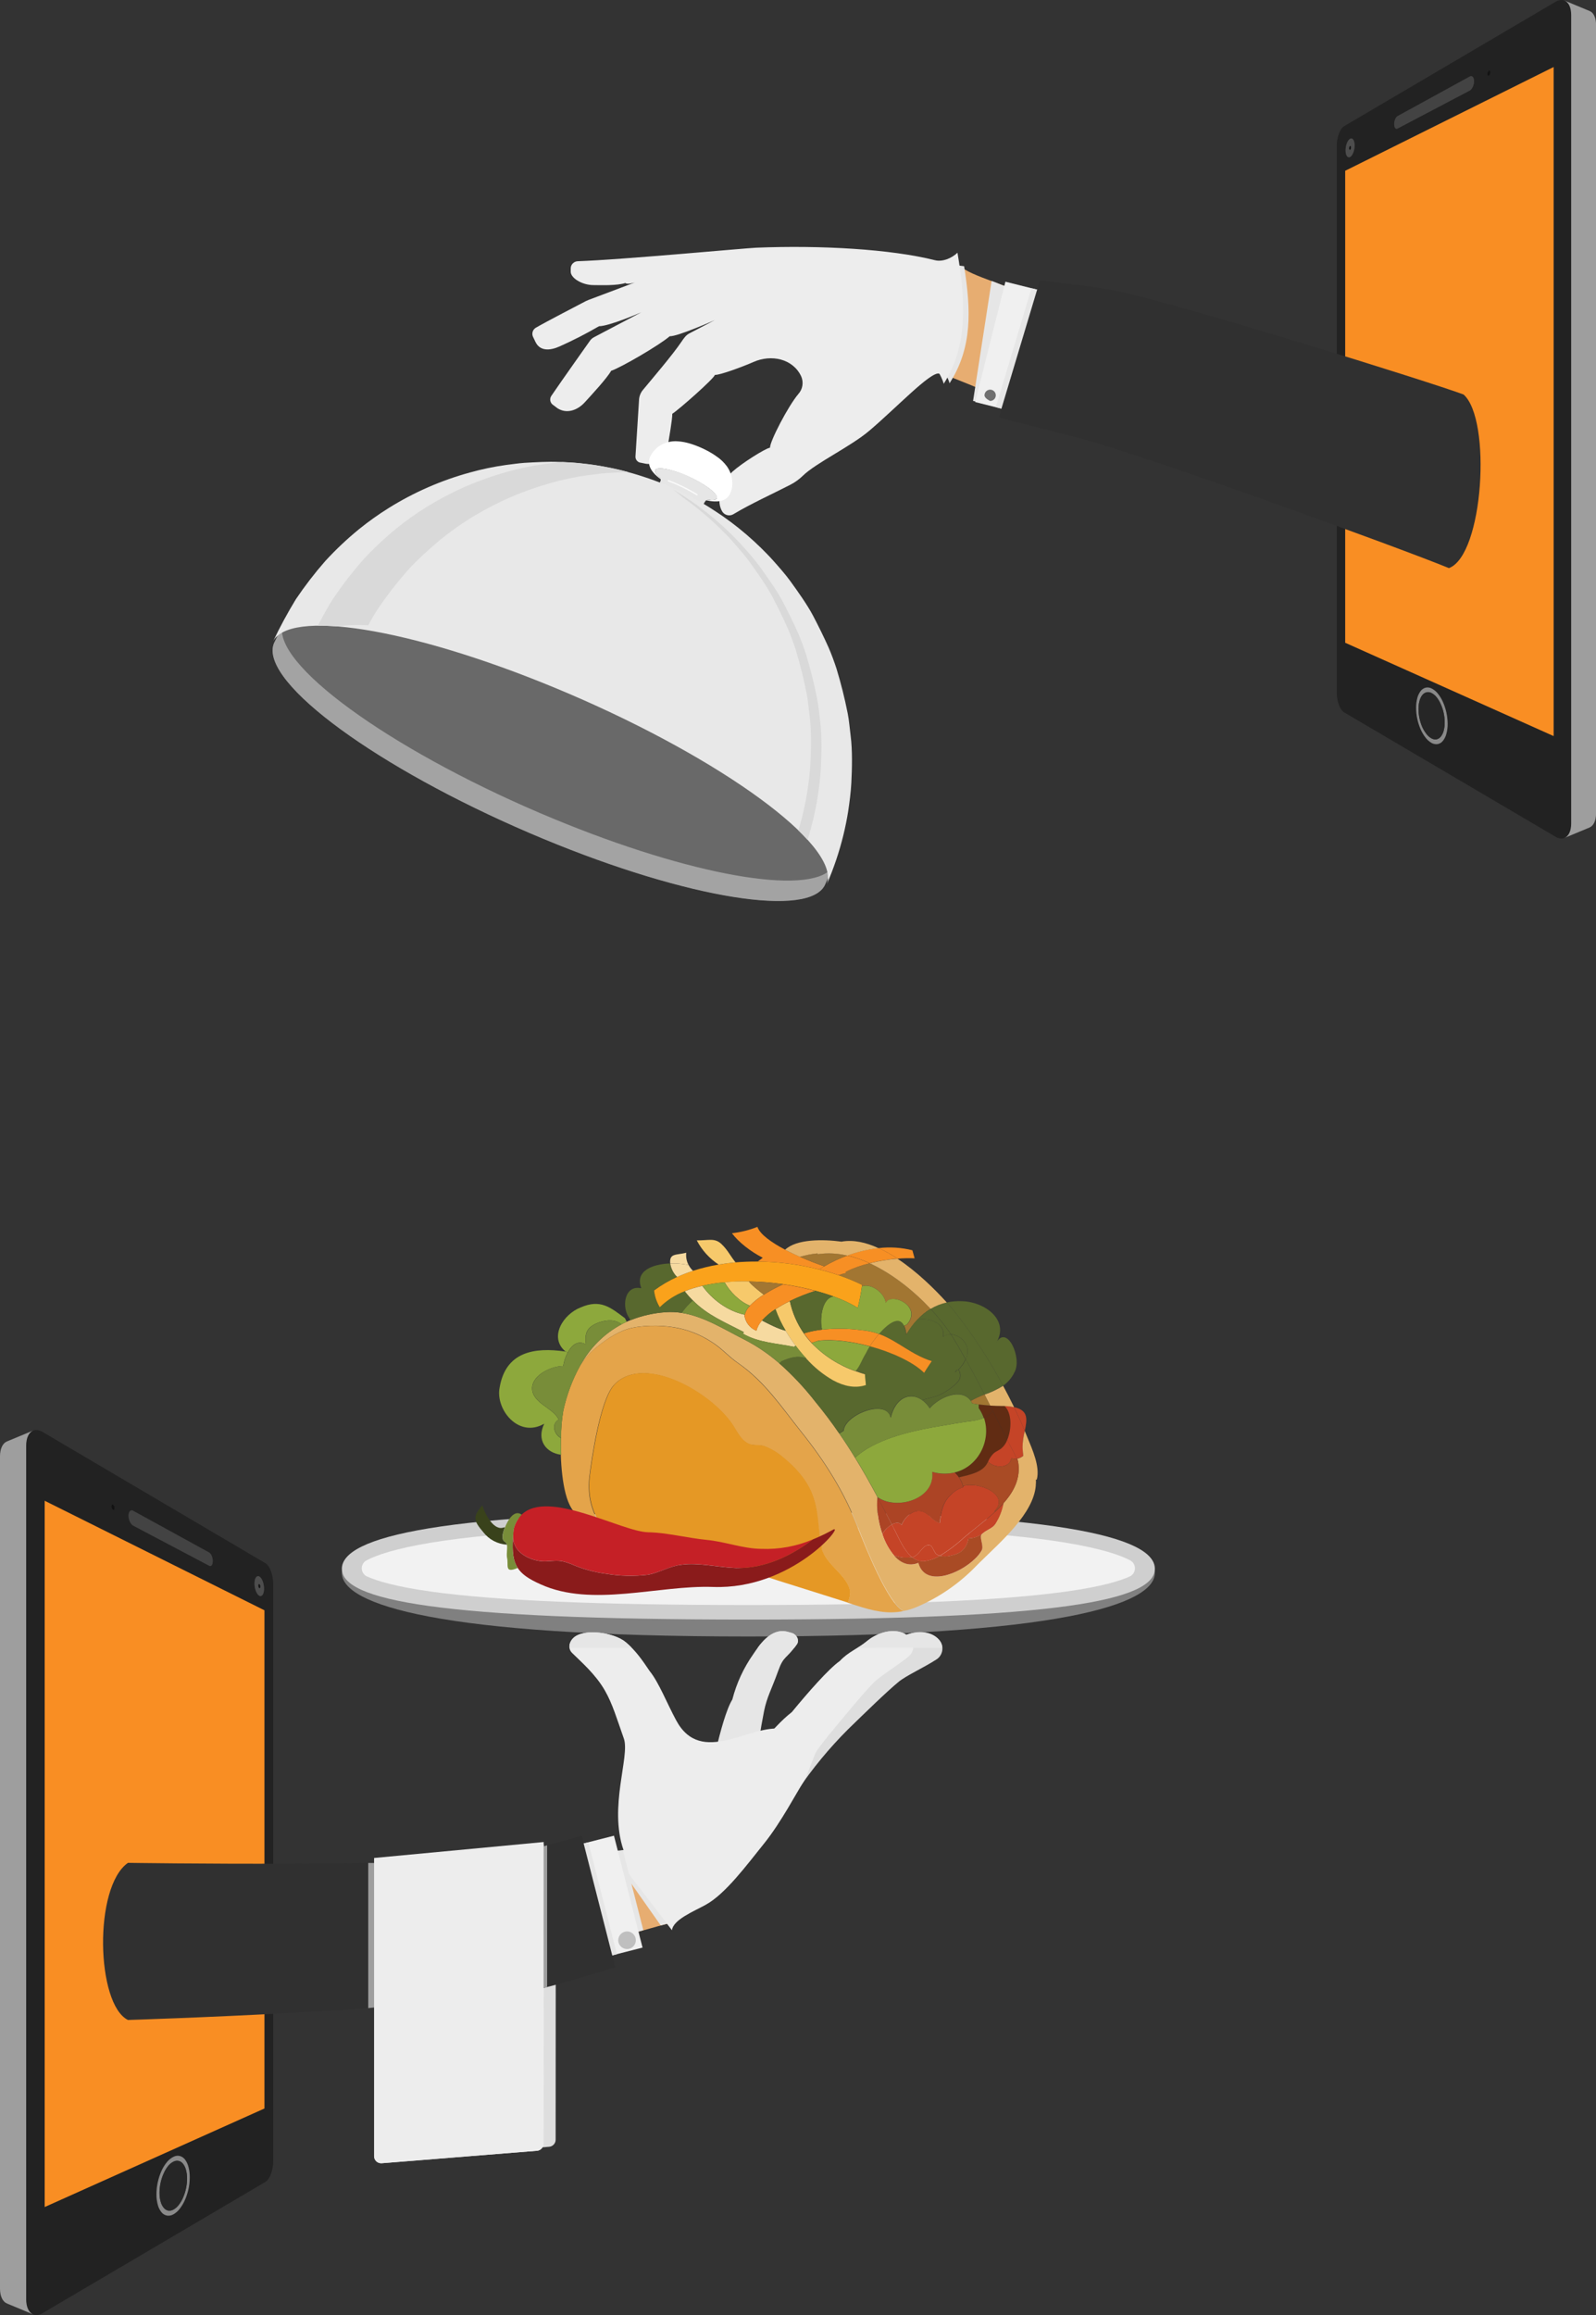 <svg width="691" height="1002" viewBox="0 0 691 1002" fill="none" xmlns="http://www.w3.org/2000/svg">
<rect x="0" y="0" width="691" height="1002" fill="#333333" stroke="none"/>
<g clip-path="url(#clip0_51_3)">
<path d="M114.922 676.572L18.39 619.729C17.576 619.212 16.633 618.932 15.668 618.92C14.843 618.925 14.045 619.217 13.412 619.748C12.703 620.377 12.171 621.181 11.87 622.079C11.476 623.243 11.286 624.466 11.309 625.695V995.216C11.287 996.447 11.477 997.673 11.87 998.841C12.173 999.736 12.705 1000.54 13.412 1001.16C14.046 1001.69 14.842 1001.99 15.668 1002C16.633 1001.98 17.574 1001.7 18.39 1001.18L114.922 944.338C115.45 943.998 115.899 943.546 116.235 943.016C116.679 942.361 117.04 941.655 117.311 940.913C117.623 940.069 117.862 939.2 118.025 938.315C118.195 937.373 118.281 936.418 118.282 935.461V685.412C118.28 684.455 118.194 683.5 118.025 682.557C117.861 681.673 117.622 680.804 117.311 679.96C117.04 679.217 116.679 678.511 116.235 677.857C115.894 677.34 115.446 676.902 114.922 676.572ZM114.465 912.548L19.276 955.195V649.587L114.465 696.992V912.605V912.548ZM75.104 958.325C74.252 958.852 73.238 959.055 72.249 958.896C71.322 958.715 70.49 958.213 69.897 957.479C69.141 956.542 68.593 955.455 68.289 954.291C67.879 952.771 67.68 951.203 67.698 949.629C67.704 947.858 67.901 946.094 68.289 944.367C68.653 942.71 69.193 941.096 69.897 939.552C70.508 938.184 71.299 936.904 72.249 935.746C73.023 934.786 73.997 934.006 75.104 933.462C75.957 933.029 76.938 932.92 77.865 933.158C78.757 933.428 79.536 933.983 80.083 934.737C80.792 935.681 81.31 936.754 81.606 937.896C81.983 939.35 82.165 940.848 82.148 942.35C82.149 944.051 81.967 945.749 81.606 947.412C81.272 949.007 80.781 950.566 80.14 952.065C79.558 953.419 78.814 954.697 77.922 955.871C77.181 956.881 76.242 957.729 75.161 958.364L75.104 958.325ZM57.618 653.841L90.563 671.919C90.802 672.055 91.007 672.244 91.163 672.471C91.36 672.742 91.523 673.036 91.648 673.347C91.946 674.054 92.098 674.815 92.096 675.583C92.1 675.929 92.062 676.274 91.981 676.61C91.919 676.871 91.805 677.117 91.648 677.334C91.534 677.506 91.362 677.631 91.163 677.686C90.958 677.732 90.743 677.698 90.563 677.59L57.618 660.216C57.322 660.044 57.06 659.818 56.847 659.55C56.6 659.235 56.389 658.894 56.219 658.532C56.035 658.128 55.891 657.707 55.79 657.276C55.692 656.835 55.641 656.385 55.638 655.934C55.634 655.539 55.686 655.145 55.79 654.764C55.872 654.471 56.018 654.201 56.219 653.974C56.382 653.788 56.603 653.664 56.847 653.622C57.115 653.598 57.385 653.658 57.618 653.793V653.841ZM112.238 682.32C112.563 682.511 112.84 682.775 113.047 683.09C113.312 683.478 113.529 683.897 113.694 684.337C113.889 684.842 114.036 685.364 114.132 685.897C114.239 686.455 114.293 687.022 114.294 687.591C114.298 688.103 114.244 688.614 114.132 689.113C114.052 689.498 113.904 689.866 113.694 690.198C113.545 690.447 113.317 690.638 113.047 690.74C112.913 690.785 112.771 690.8 112.631 690.784C112.491 690.767 112.357 690.72 112.238 690.645C111.916 690.465 111.642 690.21 111.438 689.903C111.163 689.518 110.939 689.099 110.772 688.657C110.357 687.605 110.147 686.485 110.153 685.355C110.148 684.837 110.202 684.319 110.315 683.813C110.403 683.428 110.557 683.061 110.772 682.729C110.925 682.479 111.16 682.29 111.438 682.196C111.572 682.156 111.713 682.147 111.852 682.169C111.99 682.19 112.122 682.241 112.238 682.32ZM48.88 651.195C48.989 651.255 49.087 651.336 49.165 651.433C49.254 651.548 49.331 651.673 49.394 651.804C49.459 651.948 49.51 652.098 49.546 652.252C49.584 652.411 49.603 652.573 49.603 652.737C49.605 652.875 49.586 653.013 49.546 653.146C49.519 653.252 49.467 653.35 49.394 653.431C49.334 653.498 49.253 653.541 49.165 653.555C49.065 653.564 48.965 653.541 48.88 653.489C48.768 653.432 48.67 653.351 48.594 653.251C48.503 653.137 48.426 653.012 48.366 652.88C48.298 652.736 48.243 652.586 48.204 652.432C48.171 652.273 48.152 652.11 48.147 651.947C48.149 651.806 48.168 651.665 48.204 651.528C48.236 651.425 48.291 651.331 48.366 651.253C48.425 651.186 48.506 651.143 48.594 651.129C48.694 651.121 48.794 651.144 48.88 651.195Z" fill="#222222"/>
<path d="M112.276 682.329C112.16 682.251 112.028 682.199 111.89 682.178C111.751 682.157 111.61 682.166 111.476 682.205C111.198 682.3 110.963 682.488 110.81 682.738C110.595 683.07 110.441 683.437 110.353 683.823C110.24 684.329 110.186 684.846 110.191 685.364C110.192 685.945 110.246 686.525 110.353 687.096C110.461 687.631 110.614 688.157 110.81 688.666C110.977 689.109 111.201 689.528 111.476 689.913C111.68 690.22 111.954 690.474 112.276 690.655C112.395 690.729 112.53 690.777 112.669 690.793C112.809 690.81 112.951 690.795 113.085 690.75C113.355 690.647 113.583 690.456 113.732 690.208C113.94 689.874 114.089 689.507 114.17 689.123C114.282 688.623 114.336 688.112 114.332 687.6C114.331 687.032 114.277 686.465 114.17 685.907C114.074 685.374 113.927 684.851 113.732 684.346C113.571 683.905 113.353 683.486 113.085 683.1C112.878 682.784 112.601 682.52 112.276 682.329ZM112.276 687.324C112.212 687.284 112.158 687.233 112.114 687.172C112.063 687.095 112.022 687.012 111.99 686.925C111.947 686.824 111.915 686.719 111.895 686.611C111.885 686.497 111.885 686.382 111.895 686.268C111.884 686.167 111.884 686.065 111.895 685.964C111.911 685.885 111.943 685.811 111.99 685.745C112.003 685.72 112.02 685.698 112.041 685.68C112.063 685.662 112.087 685.649 112.114 685.64C112.139 685.629 112.167 685.623 112.195 685.623C112.223 685.623 112.25 685.629 112.276 685.64C112.341 685.678 112.396 685.73 112.437 685.793C112.491 685.869 112.536 685.953 112.571 686.04C112.61 686.141 112.639 686.246 112.656 686.354C112.67 686.468 112.67 686.583 112.656 686.696C112.673 686.797 112.673 686.9 112.656 687.001C112.641 687.078 112.612 687.153 112.571 687.22C112.541 687.27 112.494 687.308 112.437 687.324C112.412 687.336 112.384 687.342 112.357 687.342C112.329 687.342 112.301 687.336 112.276 687.324Z" fill="#4D4D4D"/>
<path d="M114.494 696.954L19.352 649.549V955.214L114.494 912.567V696.954Z" fill="#F98E23"/>
<path d="M111.99 685.745C112.003 685.719 112.022 685.696 112.045 685.678C112.068 685.66 112.095 685.647 112.123 685.64C112.147 685.629 112.173 685.623 112.2 685.623C112.226 685.623 112.252 685.629 112.276 685.64C112.341 685.678 112.396 685.73 112.437 685.792C112.495 685.867 112.54 685.951 112.571 686.04C112.611 686.141 112.639 686.246 112.656 686.354C112.67 686.468 112.67 686.583 112.656 686.696C112.673 686.797 112.673 686.9 112.656 687.001C112.641 687.078 112.612 687.153 112.571 687.22C112.558 687.246 112.539 687.269 112.516 687.287C112.493 687.305 112.466 687.318 112.437 687.324C112.412 687.336 112.384 687.342 112.357 687.342C112.329 687.342 112.301 687.336 112.276 687.324C112.214 687.286 112.162 687.234 112.123 687.172C112.066 687.097 112.021 687.014 111.99 686.925C111.947 686.824 111.915 686.719 111.895 686.611C111.885 686.497 111.885 686.382 111.895 686.268C111.884 686.167 111.884 686.065 111.895 685.964C111.913 685.886 111.945 685.812 111.99 685.745Z" fill="#131313"/>
<path d="M75.142 933.481C74.035 934.025 73.061 934.805 72.287 935.765C71.34 936.926 70.549 938.205 69.936 939.571C68.512 942.741 67.763 946.173 67.737 949.648C67.716 951.222 67.918 952.792 68.336 954.31C68.638 955.474 69.183 956.56 69.936 957.498C70.529 958.23 71.361 958.732 72.287 958.915C73.276 959.074 74.29 958.871 75.142 958.344C76.222 957.71 77.162 956.861 77.903 955.851C78.795 954.678 79.539 953.4 80.121 952.045C80.768 950.554 81.265 949.001 81.606 947.412C81.963 945.77 82.144 944.096 82.148 942.416C82.173 940.892 81.99 939.372 81.606 937.896C81.327 936.755 80.829 935.679 80.14 934.728C79.593 933.973 78.814 933.418 77.922 933.148C76.986 932.915 75.997 933.033 75.142 933.481ZM75.142 956.318C74.438 956.744 73.605 956.909 72.791 956.784C72.038 956.609 71.366 956.183 70.887 955.576C70.259 954.796 69.804 953.891 69.555 952.921C69.216 951.658 69.053 950.355 69.069 949.048C69.073 947.579 69.236 946.115 69.555 944.681C69.858 943.303 70.304 941.96 70.887 940.675C71.381 939.537 72.021 938.469 72.791 937.497C73.432 936.704 74.233 936.055 75.142 935.594C75.853 935.232 76.671 935.138 77.446 935.327C78.193 935.548 78.845 936.01 79.302 936.64C79.888 937.427 80.308 938.323 80.54 939.276C80.857 940.494 81.01 941.748 80.996 943.006C80.974 945.782 80.398 948.525 79.302 951.075C78.82 952.214 78.196 953.288 77.446 954.272C76.828 955.111 76.043 955.813 75.142 956.337V956.318Z" fill="#898989"/>
<path d="M75.142 935.537C74.233 935.998 73.432 936.647 72.791 937.44C72.021 938.412 71.381 939.48 70.887 940.618C70.304 941.903 69.858 943.246 69.555 944.624C69.236 946.058 69.073 947.522 69.069 948.991C69.053 950.298 69.216 951.601 69.555 952.864C69.804 953.834 70.259 954.739 70.887 955.519C71.366 956.126 72.038 956.552 72.791 956.727C73.605 956.852 74.438 956.687 75.142 956.261C76.043 955.737 76.827 955.034 77.446 954.196C78.196 953.212 78.82 952.138 79.302 950.999C80.398 948.449 80.974 945.705 80.996 942.93C81.01 941.672 80.857 940.418 80.54 939.2C80.308 938.247 79.887 937.351 79.302 936.564C78.845 935.934 78.192 935.472 77.446 935.251C76.669 935.067 75.851 935.169 75.142 935.537Z" fill="#262626"/>
<path d="M90.601 671.977L57.656 653.898C57.427 653.76 57.16 653.7 56.895 653.726C56.65 653.766 56.425 653.887 56.257 654.069C56.058 654.302 55.912 654.574 55.828 654.868C55.724 655.249 55.672 655.643 55.676 656.039C55.679 656.49 55.73 656.94 55.828 657.38C55.929 657.812 56.073 658.233 56.257 658.636C56.427 659.001 56.641 659.343 56.895 659.654C57.1 659.924 57.359 660.148 57.656 660.311L90.601 677.695C90.781 677.803 90.996 677.837 91.201 677.79C91.4 677.735 91.572 677.61 91.686 677.438C91.847 677.223 91.96 676.977 92.019 676.715C92.1 676.379 92.139 676.033 92.134 675.687C92.134 675.298 92.096 674.909 92.019 674.527C91.947 674.157 91.835 673.797 91.686 673.451C91.561 673.141 91.398 672.846 91.201 672.576C91.051 672.331 90.846 672.126 90.601 671.977Z" fill="#434343"/>
<path d="M48.918 651.205C48.832 651.154 48.732 651.131 48.632 651.138C48.543 651.148 48.461 651.192 48.404 651.262C48.329 651.34 48.274 651.435 48.242 651.538C48.206 651.675 48.187 651.815 48.185 651.957C48.19 652.12 48.209 652.282 48.242 652.442C48.282 652.596 48.336 652.745 48.404 652.889C48.464 653.022 48.541 653.146 48.632 653.26C48.708 653.36 48.806 653.441 48.918 653.498C49.004 653.549 49.103 653.572 49.203 653.565C49.291 653.551 49.372 653.507 49.432 653.441C49.505 653.36 49.557 653.262 49.584 653.156C49.625 653.02 49.644 652.879 49.641 652.737C49.641 652.577 49.621 652.417 49.584 652.261C49.548 652.107 49.497 651.958 49.432 651.814C49.369 651.682 49.292 651.558 49.203 651.443C49.127 651.343 49.03 651.262 48.918 651.205Z" fill="#131313"/>
<path d="M0.219 627.978C0.343 627.32 0.551 626.681 0.838 626.075C1.081 625.569 1.402 625.103 1.79 624.696C2.149 624.334 2.576 624.046 3.046 623.849L14.364 619.148C13.895 619.346 13.47 619.638 13.117 620.005C12.724 620.415 12.402 620.887 12.165 621.403C11.88 622.009 11.672 622.649 11.546 623.306C11.397 624.081 11.323 624.868 11.328 625.657V995.178C11.323 995.97 11.396 996.76 11.546 997.537C11.674 998.195 11.881 998.834 12.165 999.44C12.405 999.955 12.726 1000.43 13.117 1000.84C13.473 1001.2 13.897 1001.49 14.364 1001.69L3.046 996.986C2.576 996.788 2.149 996.5 1.79 996.139C1.402 995.731 1.081 995.266 0.838 994.759C0.549 994.154 0.341 993.515 0.219 992.856C0.069 992.101 -0.005 991.333 7.62939e-06 990.563V630.281C-0.005 629.508 0.069 628.737 0.219 627.978Z" fill="#9E9E9E"/>
<path d="M148.019 680.797C148.019 694.461 189.788 708.286 324.014 708.286C458.241 708.286 500 694.461 500 680.797C500 667.133 458.241 656.058 324.014 656.058C189.788 656.058 148.019 667.133 148.019 680.797Z" fill="#808080"/>
<path d="M148.019 678.97C148.019 692.634 189.788 700.96 324.014 700.96C458.241 700.96 500 692.634 500 678.97C500 665.306 458.241 654.231 324.014 654.231C189.788 654.231 148.019 665.306 148.019 678.97Z" fill="#CFCFCF"/>
<path d="M324.014 694.67C388.419 694.67 433.387 692.767 461.477 688.856C476.907 686.706 484.96 684.242 489.158 682.3C489.811 681.993 490.366 681.51 490.761 680.905C491.155 680.3 491.373 679.597 491.391 678.876C491.409 678.154 491.225 677.441 490.861 676.818C490.497 676.194 489.967 675.684 489.329 675.345C485.16 673.137 477.059 670.264 461.315 667.676C432.425 662.918 386.23 660.52 324.014 660.52C261.799 660.52 215.603 662.909 186.704 667.666C170.969 670.254 162.859 673.128 158.69 675.335C158.052 675.675 157.522 676.185 157.158 676.808C156.794 677.432 156.61 678.144 156.628 678.866C156.646 679.588 156.864 680.29 157.258 680.895C157.653 681.5 158.208 681.983 158.861 682.291C163.059 684.194 171.121 686.696 186.552 688.847C214.632 692.767 259.609 694.67 324.014 694.67Z" fill="#F2F2F2"/>
<path d="M170.522 934.528L237.716 929.142C238.49 929.089 239.216 928.745 239.746 928.178C240.276 927.611 240.571 926.864 240.572 926.088L240.638 805.636L167.209 812.544V931.483C167.211 931.906 167.299 932.323 167.47 932.71C167.64 933.096 167.889 933.444 168.2 933.729C168.511 934.015 168.878 934.234 169.277 934.371C169.677 934.509 170.101 934.562 170.522 934.528Z" fill="#DEDEDE"/>
<path d="M329.526 758.146L345.28 774.978C351.71 765.457 359.041 756.577 367.173 748.459C374.579 741.266 383.755 732.283 389.152 727.84C392.398 725.185 400.118 721.693 405.534 718.163C406.203 717.718 406.767 717.134 407.189 716.451C407.611 715.769 407.881 715.003 407.98 714.206C408.08 713.41 408.006 712.602 407.765 711.836C407.523 711.071 407.12 710.366 406.581 709.771C402.403 705.013 394.112 705.755 388.181 709.714C384.374 712.264 379.614 713.434 375.683 716.897C370.429 719.752 360.453 728.963 352.6 736.632C341.472 743.483 329.526 758.146 329.526 758.146Z" fill="#DEDEDE"/>
<path d="M306.49 774.112L325.176 778.746C325.176 778.746 327.698 756.119 330.801 740.6C332.029 734.482 334.123 731.008 336.884 723.292C339.33 716.441 340.187 718.448 344.984 711.721C346.279 709.904 344.889 707.316 342.738 706.735L340.672 706.174C333.809 704.642 328.955 711.712 326.156 715.898C321.961 721.851 318.881 728.515 317.065 735.566C311.963 743.787 306.49 774.112 306.49 774.112Z" fill="#E6E6E6"/>
<path d="M288.937 832.611C277.829 835.409 271.422 838.406 257.886 838.463C257.886 833.249 258.657 814.428 258.657 804.123C261.106 803.741 263.501 803.077 265.797 802.144L288.937 832.611Z" fill="#E7AD71"/>
<g style="mix-blend-mode:multiply">
<path d="M265.797 802.144L288.937 832.592L286.082 833.344L264.407 802.591L265.797 802.144Z" fill="#E6E6E6"/>
</g>
<path d="M264.759 801.325C266.035 800.878 268.452 801.211 269.956 800.716C263.465 782.019 272.812 760.163 270.109 752.494C267.11 744.016 265.187 737.403 261.884 731.665C257.782 724.529 251.68 719.371 247.682 715.394C245.778 713.491 246.359 710.713 248.291 708.886C252.727 704.671 265.825 706.469 270.956 710.789C275.258 714.424 277.971 718.353 281.341 723.339C285.253 728.163 288.728 737.127 292.764 744.596C303.653 764.797 324.9 745.938 338.807 748.326C342.928 749.03 353.504 757.955 353.504 757.955C352.076 760.505 350.229 766.842 348.05 770.944C344.747 776.053 338.14 788.775 330.916 797.757C323.253 807.272 314.096 819.709 305.557 824.4C300.407 827.254 291.45 830.822 290.936 835.428L264.759 801.325Z" fill="#EDEDED"/>
<g style="mix-blend-mode:multiply">
<path d="M257.886 838.463C257.886 833.249 258.657 814.428 258.657 804.123C260.995 803.751 263.282 803.113 265.473 802.22L264.759 801.268C265.958 800.85 268.148 801.107 269.661 800.726L278.533 835.418C271.835 837.43 264.88 838.456 257.886 838.463Z" fill="#E6E6E6"/>
</g>
<path d="M316.923 758.06C317.741 763.769 339.768 779.945 339.768 779.945C345.115 769.79 351.424 760.171 358.606 751.219C365.184 743.264 373.322 733.302 378.205 728.325C381.147 725.328 388.438 721.018 393.436 716.907C394.052 716.393 394.55 715.752 394.896 715.029C395.242 714.305 395.428 713.515 395.44 712.713C395.453 711.911 395.292 711.115 394.969 710.381C394.646 709.647 394.169 708.991 393.569 708.458C388.895 704.157 380.738 705.822 375.264 710.361C371.752 713.31 367.202 714.985 363.632 718.858C358.73 722.312 349.82 732.512 342.843 740.99C332.553 749.078 330.668 757.109 316.923 758.06Z" fill="#EDEDED"/>
<path d="M230.642 803.487L265.818 794.505L278.194 842.933L243.018 851.915L230.642 803.487Z" fill="#F0F0F0"/>
<g style="mix-blend-mode:multiply">
<path d="M254.73 797.381L267.106 845.809L243.201 851.913L230.825 803.485L254.73 797.381Z" fill="#E6E6E6"/>
</g>
<path d="M165.239 936.269L232.461 930.874C233.236 930.821 233.961 930.476 234.491 929.91C235.021 929.343 235.316 928.596 235.317 927.82L235.384 798.262L161.964 805.17V933.205C161.963 933.626 162.049 934.042 162.216 934.428C162.383 934.814 162.628 935.162 162.935 935.449C163.242 935.737 163.605 935.958 164.001 936.099C164.398 936.24 164.819 936.298 165.239 936.269Z" fill="#EDEDED"/>
<path d="M55.391 874.259C55.391 874.259 188.084 870.263 232.281 861.109C240.924 859.32 266.396 851.47 266.396 851.47L251.842 794.541C251.842 794.541 226.75 801.735 218.183 803.105C186.771 808.272 55.41 806.254 55.41 806.254C40.446 816.645 41.626 867.427 55.391 874.259Z" fill="#303030"/>
<g style="mix-blend-mode:multiply">
<path d="M236.888 798.671V860.024C235.098 860.481 233.537 860.862 232.309 861.109C207.665 866.219 179.003 867.018 159.432 869.121V806.321C177.109 806.273 201.23 805.95 218.212 803.162C222.21 802.477 229.882 800.536 236.888 798.671Z" fill="#9E9E9E"/>
</g>
<path d="M267.672 839.748C267.672 840.5 267.895 841.236 268.314 841.862C268.732 842.488 269.327 842.976 270.022 843.264C270.718 843.552 271.484 843.627 272.222 843.481C272.961 843.334 273.639 842.971 274.172 842.439C274.704 841.907 275.067 841.228 275.214 840.49C275.361 839.752 275.285 838.987 274.997 838.291C274.709 837.596 274.221 837.001 273.595 836.583C272.969 836.165 272.233 835.942 271.479 835.942C270.47 835.942 269.501 836.343 268.787 837.056C268.073 837.77 267.672 838.738 267.672 839.748Z" fill="#BFBFBF"/>
<path d="M165.239 936.269L232.461 930.874C233.236 930.821 233.961 930.476 234.491 929.91C235.021 929.343 235.316 928.596 235.317 927.82L235.384 797.243L161.964 804.151V933.205C161.963 933.626 162.049 934.042 162.216 934.428C162.383 934.814 162.628 935.162 162.935 935.449C163.242 935.737 163.605 935.958 164.001 936.099C164.398 936.24 164.819 936.298 165.239 936.269Z" fill="#EDEDED"/>
<g style="mix-blend-mode:multiply">
<path d="M246.569 713.225C246.49 712.417 246.606 711.602 246.905 710.847C247.205 710.092 247.68 709.42 248.291 708.886C252.727 704.671 265.825 706.469 270.956 710.789C271.862 711.554 272.729 712.363 273.555 713.215L246.569 713.225Z" fill="#E6E6E6"/>
</g>
<g style="mix-blend-mode:multiply">
<path d="M371.276 713.225C372.682 712.366 374.027 711.412 375.302 710.37C380.347 706.145 387.677 704.404 392.436 707.516C397.615 705.613 403.345 705.993 406.591 709.714C407.433 710.677 407.931 711.891 408.009 713.168L371.276 713.225Z" fill="#E6E6E6"/>
</g>
<g style="mix-blend-mode:multiply">
<path d="M343.871 713.225H328.012C330.868 709.295 335.142 704.937 340.672 706.174L342.738 706.735C344.889 707.316 346.279 709.904 344.984 711.721C344.585 712.283 344.213 712.777 343.871 713.225Z" fill="#E6E6E6"/>
</g>
<path fill-rule="evenodd" clip-rule="evenodd" d="M382.003 663.936C383 662.239 384.416 660.827 386.116 659.835C386.382 660.34 386.639 660.863 386.915 661.386C388.962 665.192 391.218 671.044 394.902 673.965C392.503 674.412 390.029 674.212 387.734 673.385L387.391 673.613C384.966 670.78 383.134 667.489 382.003 663.936Z" fill="#C54427"/>
<path fill-rule="evenodd" clip-rule="evenodd" d="M386.915 661.386C386.639 660.863 386.382 660.339 386.116 659.835C387.782 658.884 389.428 658.712 390.39 660.073C391.342 657.219 394.588 653.764 398.005 653.964C401.946 654.04 403.402 658.436 406.943 659.112C407.391 654.535 408.19 650.12 411.807 646.856C413.251 645.346 415.071 644.245 417.081 643.669L416.995 643.184C423.658 640.986 437.604 646.99 430.512 654.04L430.778 654.316C426.476 658.275 421.564 661.862 417.452 665.373C414.219 668.382 410.684 671.051 406.905 673.337C406.4 673.188 405.919 672.967 405.477 672.681C404.44 671.881 403.716 669.16 402.812 668.875C399.709 667.818 398.519 672.833 395.197 673.937L394.921 673.994C391.237 671.073 388.981 665.183 386.934 661.415L386.915 661.386Z" fill="#C54427"/>
<path fill-rule="evenodd" clip-rule="evenodd" d="M379.928 648.036C382.023 651.842 384.05 655.839 386.116 659.835C384.416 660.827 383 662.239 382.003 663.936C380.157 658.532 379.367 652.518 379.928 648.036Z" fill="#AC4425"/>
<path fill-rule="evenodd" clip-rule="evenodd" d="M370.162 630.871C373.617 636.456 376.825 642.175 379.919 647.998C379.357 652.461 380.147 658.465 381.994 663.898C383.125 667.451 384.957 670.742 387.382 673.575C390.237 676.61 393.693 678.038 397.653 676.43C400.508 687.125 415.434 681.377 422.402 674.46L424.306 676.106C423.734 676.667 423.192 677.219 422.659 677.762C415.477 685.206 406.899 691.165 397.415 695.298C396.463 695.707 395.578 696.05 394.673 696.345C393.554 696.736 392.405 697.035 391.237 697.239C384.507 694.099 374.522 668.779 371.714 661.653C365.698 645.943 357.302 632.584 346.736 619.405C338.34 608.843 331.287 598.11 319.816 590.08C315.285 587.006 312.696 583.552 307.804 580.564C302.925 577.417 297.442 575.324 291.707 574.418C285.843 573.466 277.429 573.466 271.565 575.245C266.396 576.892 261.094 580.679 257.106 584.123C254.873 586.098 252.929 588.375 251.328 590.888C255.4 583.365 261.588 577.198 269.128 573.152C269.842 572.762 270.594 572.41 271.356 572.067C271.855 571.822 272.366 571.603 272.888 571.411C277.785 569.453 282.96 568.277 288.223 567.928C290.534 567.758 292.857 567.86 295.143 568.233C304.881 569.746 313.962 575.626 322.349 579.813C327.759 582.612 332.815 586.05 337.407 590.051C343.095 595.076 348.302 600.618 352.961 606.607C356.712 611.137 360.139 615.713 363.327 620.376C365.726 623.827 367.995 627.316 370.133 630.842L370.162 630.871Z" fill="#E3B36B"/>
<path fill-rule="evenodd" clip-rule="evenodd" d="M390.39 660.054C389.438 658.693 387.782 658.874 386.116 659.816C384.05 655.82 382.023 651.871 379.928 648.017C388.191 653.869 404.982 648.817 403.545 637.056C406.732 637.99 410.108 638.078 413.34 637.313C414.038 637.934 414.655 638.64 415.177 639.416C415.985 640.567 416.576 641.857 416.919 643.222L417.005 643.707C414.995 644.284 413.175 645.384 411.731 646.895C408.114 650.158 407.314 654.573 406.867 659.15C403.326 658.474 401.87 654.079 397.929 654.002C394.511 653.803 391.266 657.276 390.314 660.111L390.39 660.054Z" fill="#AC4425"/>
<path fill-rule="evenodd" clip-rule="evenodd" d="M288.252 567.928C282.989 568.277 277.814 569.453 272.917 571.411L272.479 570.459C269.081 566.044 270.137 555.93 277.676 557.576C274.754 550.078 282.436 547.109 290.175 546.824V547.081C290.552 549.202 291.58 551.154 293.116 552.666C289.59 554.262 286.243 556.227 283.131 558.527C283.412 561.097 284.257 563.572 285.606 565.778C288.728 562.702 292.465 560.319 296.571 558.784L296.733 559.146C297.739 560.436 298.819 561.665 299.97 562.828C298.138 564.411 296.519 566.225 295.153 568.223C292.866 567.851 290.543 567.748 288.233 567.919L288.252 567.928Z" fill="#58682E"/>
<path fill-rule="evenodd" clip-rule="evenodd" d="M244.769 584.884C237.554 578.776 243.818 568.775 251.433 565.854C260 562.143 264.312 565.854 270.604 570.554L271.337 572.058C270.575 572.4 269.823 572.752 269.109 573.143C266.415 571.059 263.084 571.173 259.59 572.248C254.193 574.151 252.927 576.815 253.717 581.887C250.262 579.822 247.52 582.172 245.836 585.284L244.731 584.913L244.769 584.884Z" fill="#8DA83C"/>
<path fill-rule="evenodd" clip-rule="evenodd" d="M411.741 577.529C413.348 577.663 414.878 578.28 416.128 579.299C417.378 580.318 418.291 581.691 418.747 583.238C419.122 584.964 418.897 586.767 418.109 588.348C416.262 585.018 414.368 581.744 412.397 578.5L411.769 577.548L411.741 577.529Z" fill="#58682E"/>
<path fill-rule="evenodd" clip-rule="evenodd" d="M241.914 614.381C238.316 616.437 240.181 621.185 242.866 622.374C242.866 624.658 242.866 627.132 242.923 629.634C236.364 628.797 232.195 623.288 235.631 616.189C224.456 622.66 214.366 609.89 216.336 600.442C218.983 585.027 231.329 583.01 244.722 584.941L245.826 585.313C244.829 587.146 244.159 589.139 243.846 591.202C238.82 591.202 230.596 595.008 230.396 600.632C230.177 607.293 239.696 609.376 241.866 614.381H241.914Z" fill="#8DA83C"/>
<path fill-rule="evenodd" clip-rule="evenodd" d="M429.817 610.623L428.675 608.32C430.312 608.415 431.959 608.472 433.577 608.491H434.91C438.137 611.413 438.099 618.463 436.109 623.173C434.015 618.996 431.93 614.79 429.817 610.594V610.623Z" fill="#612C13"/>
<path fill-rule="evenodd" clip-rule="evenodd" d="M440.545 631.29C440.657 631.703 440.746 632.122 440.811 632.546C440.64 632.146 440.44 631.727 440.24 631.337L440.545 631.29Z" fill="#A94B25"/>
<path fill-rule="evenodd" clip-rule="evenodd" d="M413.416 637.294C423.649 634.744 429.236 623.249 425.943 613.696C427.511 613.079 428.859 612.009 429.817 610.623C431.93 614.819 434.015 619.025 436.109 623.202C435.572 624.688 434.645 626.003 433.425 627.008C431.064 628.645 430.655 628.226 429.008 630.471C428.532 631.146 428.123 631.866 427.79 632.622C427.231 633.946 426.314 635.089 425.143 635.924C422.421 637.884 418.594 638.626 415.253 639.435C414.731 638.659 414.114 637.953 413.416 637.332V637.294Z" fill="#612C13"/>
<path fill-rule="evenodd" clip-rule="evenodd" d="M437.013 625.019C438.146 627.036 439.231 629.187 440.24 631.337C439.451 631.463 438.643 631.391 437.889 631.128C437.137 635.724 430.369 635.514 427.79 632.584C428.124 631.828 428.532 631.108 429.008 630.433C430.655 628.188 431.064 628.606 433.425 626.97C434.645 625.965 435.572 624.65 436.109 623.164C436.395 623.763 436.718 624.382 437.013 624.981V625.019Z" fill="#C54427"/>
<path fill-rule="evenodd" clip-rule="evenodd" d="M413.397 637.294C410.165 638.059 406.789 637.97 403.602 637.037C405.039 648.798 388.248 653.85 379.986 647.998C376.873 642.156 373.684 636.437 370.229 630.871C378.548 623.259 392.741 619.757 403.897 617.74C409.799 616.789 415.662 615.599 421.621 614.886C423.126 614.646 424.599 614.234 426.01 613.658C429.303 623.173 423.715 634.706 413.483 637.256L413.397 637.294Z" fill="#8DA83C"/>
<path fill-rule="evenodd" clip-rule="evenodd" d="M242.98 629.606C242.885 627.094 242.885 624.629 242.923 622.345C242.887 618.408 243.205 614.475 243.875 610.594C245.348 603.72 247.824 597.1 251.223 590.945C252.824 588.432 254.769 586.155 257.001 584.18C260.951 580.736 266.292 576.949 271.46 575.303C277.343 573.495 285.739 573.495 291.602 574.475C297.338 575.381 302.82 577.475 307.699 580.622C312.592 583.619 315.181 587.073 319.712 590.137C331.134 598.167 338.236 608.901 346.631 619.462C357.197 632.631 365.593 646 371.609 661.71C374.465 668.836 384.402 694.156 391.132 697.296C384.155 698.724 377.891 697.182 370.267 694.718C369.182 694.356 368.087 694.014 367.011 693.681C367.644 692.241 367.996 690.694 368.049 689.123C367.192 681.682 357.35 677.305 355.674 670.092C354.113 663.099 354.456 655.915 352.343 649.064C350.049 641.452 344.87 635.619 338.445 630.395C336.157 628.526 333.587 627.033 330.83 625.971C328.65 625.181 325.747 625.904 323.795 624.81C320.245 623.059 318.417 618.244 316.18 615.361C305.376 600.936 277.4 586.216 265.587 599.699C259.79 606.417 256.173 630.852 255.116 639.549C254.336 648.112 256.23 654.183 260.276 660.653C257 659.597 253.872 658.129 250.966 656.286L251.033 655.934C245.264 654.126 243.199 641.338 242.808 629.691L242.98 629.606Z" fill="#E4A44A"/>
<path fill-rule="evenodd" clip-rule="evenodd" d="M418.747 583.2C418.291 581.653 417.378 580.28 416.128 579.261C414.878 578.242 413.348 577.625 411.741 577.491C409.093 573.584 406.139 569.893 402.907 566.453C405.082 565.16 407.451 564.225 409.923 563.685C410.722 564.569 411.455 565.397 412.131 566.197C420.536 576.667 427.96 587.889 434.31 599.718C431.787 601.296 429.087 602.574 426.266 603.525C423.63 598.396 420.936 593.286 418.109 588.3C418.897 586.719 419.122 584.917 418.747 583.191V583.2Z" fill="#58682E"/>
<path fill-rule="evenodd" clip-rule="evenodd" d="M439.05 609.024C440.716 612.469 442.277 615.885 443.686 619.291C443.121 621.563 442.802 623.888 442.734 626.228C442.791 627.541 442.896 628.816 443.067 630.034C442.345 630.666 441.468 631.096 440.526 631.28L440.231 631.328C439.212 629.177 438.127 627.027 436.994 625.01C436.699 624.41 436.376 623.792 436.09 623.192C438.079 618.482 438.118 611.432 434.891 608.51C436.283 608.554 437.669 608.723 439.031 609.015L439.05 609.024Z" fill="#C54427"/>
<path fill-rule="evenodd" clip-rule="evenodd" d="M383.508 563.884C382.898 559.46 377.149 555.321 373.16 556.767L373.227 556.082C369.932 554.479 366.54 553.084 363.07 551.905C364.115 551.519 365.183 551.201 366.269 550.953L366.136 550.458C369.448 548.831 372.935 547.585 376.53 546.748C386.354 551.258 395.635 558.718 402.907 566.482C400.792 567.765 398.869 569.341 397.196 571.163C395.356 573.126 393.758 575.301 392.436 577.643C392.325 576.332 392.004 575.047 391.484 573.837L392.769 573.209C399.604 565.188 385.687 559.165 383.584 563.903L383.508 563.884Z" fill="#A27632"/>
<path fill-rule="evenodd" clip-rule="evenodd" d="M413.692 593.695C414.177 592.915 414.644 592.744 414.93 592.906C414.539 593.277 414.139 593.629 413.749 593.933L413.692 593.695Z" fill="#58682E"/>
<path fill-rule="evenodd" clip-rule="evenodd" d="M354.703 549.431C345.986 547.238 337.039 546.088 328.05 546.005C328.783 545.492 329.507 544.93 330.23 544.35C325.118 541.809 319.636 537.499 316.904 533.75C320.687 533.329 324.398 532.404 327.936 531C329.04 534.245 334 537.746 339.882 540.858C341.938 541.923 344.109 542.97 346.289 543.922C350.096 545.625 353.904 547.062 356.893 548.07C356.131 548.508 355.398 548.955 354.694 549.431H354.703Z" fill="#F78F24"/>
<path fill-rule="evenodd" clip-rule="evenodd" d="M430.893 659.74C429.941 661.3 427.199 662.204 425.629 663.546C423.864 665.008 421.648 665.814 419.356 665.83C418.509 669.978 416.338 672.376 412.074 673.185C410.409 673.729 408.625 673.795 406.924 673.375C410.704 671.089 414.238 668.42 417.471 665.411C421.593 661.9 426.504 658.313 430.797 654.354C432.13 653.117 433.415 651.852 434.605 650.548C433.982 653.828 432.742 656.961 430.95 659.778L430.893 659.74Z" fill="#C54427"/>
<path fill-rule="evenodd" clip-rule="evenodd" d="M241.914 614.381C239.743 609.376 230.224 607.264 230.443 600.632C230.643 595.056 238.868 591.117 243.894 591.202C244.202 589.138 244.873 587.144 245.874 585.312C247.558 582.201 250.3 579.851 253.755 581.916C252.994 576.844 254.231 574.151 259.628 572.277C263.131 571.202 266.463 571.087 269.147 573.171C261.577 577.211 255.36 583.385 251.271 590.926C247.865 597.08 245.383 603.7 243.903 610.575C243.234 614.456 242.915 618.389 242.951 622.326C240.219 621.137 238.354 616.389 241.999 614.334L241.914 614.381Z" fill="#788D39"/>
<path fill-rule="evenodd" clip-rule="evenodd" d="M408.323 578.68C409.694 572.971 402.488 570.003 397.177 571.173C398.85 569.351 400.773 567.774 402.888 566.492C406.12 569.931 409.074 573.622 411.722 577.529C410.482 577.494 409.27 577.902 408.304 578.68H408.323Z" fill="#58682E"/>
<path fill-rule="evenodd" clip-rule="evenodd" d="M420.327 606.312C416.3 600.432 406.629 604.581 402.536 609.462L402.46 609.395C401.648 608.059 400.584 606.892 399.328 605.96C401.936 605.076 404.849 604.752 407.581 603.372C409.827 602.288 414.806 598.938 415.586 596.636C416.043 595.427 415.701 593.267 414.93 592.906C416.269 591.587 417.348 590.028 418.109 588.31C420.964 593.324 423.63 598.434 426.266 603.534C424.219 604.297 422.233 605.216 420.327 606.284V606.312Z" fill="#58682E"/>
<path fill-rule="evenodd" clip-rule="evenodd" d="M420.327 606.312C420.567 606.666 420.783 607.034 420.974 607.416C421.84 607.578 422.783 607.721 423.753 607.863C423.831 608.358 423.831 608.862 423.753 609.357C424.699 610.689 425.446 612.15 425.971 613.696C424.561 614.272 423.088 614.684 421.583 614.924C415.624 615.599 409.761 616.827 403.859 617.778C392.703 619.795 378.51 623.307 370.191 630.909C368.046 627.369 365.777 623.881 363.385 620.442L365.288 619.253C365.698 612.383 383.469 605.294 385.583 613.306L385.649 613.649C387.791 604.562 394.35 602.354 399.338 606.036C400.594 606.968 401.657 608.135 402.469 609.471L402.545 609.538C406.639 604.657 416.31 600.508 420.336 606.389L420.327 606.312Z" fill="#788D39"/>
<path fill-rule="evenodd" clip-rule="evenodd" d="M428.675 608.32L429.817 610.623C428.859 612.009 427.511 613.079 425.943 613.696C425.418 612.15 424.671 610.689 423.725 609.357C423.802 608.862 423.802 608.358 423.725 607.863C425.277 608.063 426.961 608.206 428.646 608.32H428.675Z" fill="#612C13"/>
<path fill-rule="evenodd" clip-rule="evenodd" d="M434.91 608.52H433.577C431.959 608.52 430.312 608.444 428.675 608.349L426.266 603.591C429.087 602.64 431.787 601.363 434.31 599.785C435.973 602.862 437.559 605.951 439.069 609.053C437.707 608.761 436.321 608.593 434.929 608.549L434.91 608.52Z" fill="#E3B36B"/>
<path fill-rule="evenodd" clip-rule="evenodd" d="M448.455 642.927C447.503 655.078 433.491 667.057 424.258 676.173L422.354 674.527C423.361 673.561 424.232 672.463 424.943 671.263C426.124 669.36 424.163 666.191 424.82 664.44C425.035 664.12 425.294 663.831 425.591 663.584C427.161 662.243 429.884 661.339 430.855 659.778C432.647 656.961 433.887 653.829 434.51 650.548C439.05 645.429 441.992 639.634 440.773 632.584C440.708 632.16 440.619 631.741 440.507 631.328C441.449 631.143 442.326 630.713 443.048 630.081C442.877 628.854 442.772 627.579 442.715 626.275C442.783 623.936 443.102 621.61 443.667 619.339L444.8 622.07C446.884 627.179 450.387 634.734 448.883 640.386H448.503C448.555 641.233 448.533 642.083 448.436 642.927H448.455Z" fill="#E3B36B"/>
<path fill-rule="evenodd" clip-rule="evenodd" d="M373.16 556.767C372.751 559.883 372.153 562.972 371.371 566.016C368.029 564.017 364.492 562.366 360.814 561.087C358.368 560.202 355.75 559.374 352.999 558.651C348.407 557.418 343.743 556.465 339.035 555.796C334.166 555.093 329.257 554.702 324.338 554.626C320.802 554.535 317.263 554.665 313.743 555.016C310.509 555.27 307.299 555.767 304.139 556.501C301.574 557.06 299.059 557.827 296.619 558.794C292.512 560.329 288.776 562.712 285.653 565.787C284.304 563.582 283.459 561.106 283.178 558.537C286.29 556.236 289.638 554.272 293.164 552.676C295.403 551.671 297.694 550.785 300.027 550.021C303.67 548.854 307.392 547.948 311.164 547.309C313.563 546.9 316.037 546.586 318.503 546.357C321.676 546.104 324.849 545.986 328.022 546.005C337.01 546.088 345.958 547.238 354.675 549.431C357.53 550.154 360.386 550.991 363.042 551.905C366.511 553.084 369.904 554.479 373.198 556.082L373.132 556.767H373.16Z" fill="#FAA21B"/>
<path fill-rule="evenodd" clip-rule="evenodd" d="M415.253 639.397C418.594 638.588 422.421 637.846 425.143 635.886C426.312 635.049 427.228 633.907 427.79 632.584C430.369 635.514 437.137 635.724 437.889 631.128C438.643 631.391 439.451 631.463 440.24 631.337C440.44 631.727 440.64 632.146 440.811 632.546C442.03 639.596 439.089 645.391 434.548 650.51C433.396 651.814 432.111 653.079 430.74 654.316L430.474 654.04C437.565 647.009 423.649 640.986 416.957 643.184C416.614 641.819 416.023 640.529 415.215 639.378L415.253 639.397Z" fill="#A94B25"/>
<path fill-rule="evenodd" clip-rule="evenodd" d="M403.412 589.09C394.559 586.34 388.695 580.346 380.566 577.348C384.478 572.829 389.247 569.26 391.399 573.818C391.918 575.028 392.239 576.313 392.351 577.624C393.673 575.282 395.271 573.107 397.11 571.144C402.422 569.974 409.627 572.905 408.257 578.652C409.222 577.873 410.434 577.465 411.674 577.501L412.302 578.452C414.301 581.697 416.195 584.97 418.014 588.3C417.252 590.018 416.174 591.578 414.834 592.896C414.511 592.734 414.082 592.896 413.597 593.686L413.654 593.924C414.044 593.619 414.444 593.267 414.834 592.896C415.605 593.258 415.948 595.418 415.491 596.626C414.711 598.929 409.78 602.278 407.486 603.363C404.754 604.742 401.841 605.066 399.233 605.951C394.245 602.278 387.686 604.486 385.545 613.563L385.478 613.22C383.365 605.209 365.593 612.269 365.184 619.167L363.28 620.357C360.091 615.694 356.617 611.118 352.914 606.588C348.254 600.599 343.047 595.057 337.36 590.032L338.226 589.166C341.853 587.625 345.261 586.445 349.116 587.996C352.409 591.67 356.264 594.798 360.538 597.264C365.203 599.823 370.057 600.87 374.55 599.442H374.807C374.807 597.882 374.417 596.122 374.426 594.685C373.046 594.276 371.695 593.829 370.362 593.343C372.266 591.25 373.075 588.405 374.836 585.627C375.33 584.578 375.899 583.567 376.54 582.601C385.982 585.17 395.149 589.337 400.032 594.105C400.984 592.554 402.136 590.774 403.345 589.023L403.412 589.09Z" fill="#58682E"/>
<path fill-rule="evenodd" clip-rule="evenodd" d="M400.023 675.697C402.455 675.407 404.798 674.602 406.895 673.337C408.596 673.757 410.38 673.691 412.045 673.147C416.31 672.338 418.48 669.94 419.327 665.792C421.619 665.776 423.835 664.97 425.6 663.508C425.304 663.755 425.044 664.044 424.829 664.364C424.172 666.115 426.133 669.312 424.953 671.187C424.242 672.387 423.371 673.485 422.364 674.45C415.415 681.368 400.47 687.115 397.615 676.42C393.655 678.038 390.161 676.61 387.344 673.566L387.686 673.337C389.982 674.164 392.456 674.364 394.854 673.918C396.287 675.109 398.112 675.727 399.975 675.649L400.023 675.697Z" fill="#A94B25"/>
<path fill-rule="evenodd" clip-rule="evenodd" d="M406.896 673.375C404.798 674.64 402.455 675.445 400.023 675.735C398.16 675.812 396.335 675.195 394.902 674.003L395.178 673.946C398.509 672.842 399.699 667.828 402.793 668.884C403.745 669.189 404.421 671.919 405.458 672.69C405.898 672.98 406.379 673.202 406.886 673.347L406.896 673.375Z" fill="#C54427"/>
<path fill-rule="evenodd" clip-rule="evenodd" d="M355.75 670.026C357.378 677.276 367.173 681.653 368.125 689.056C368.072 690.628 367.72 692.174 367.087 693.614C347.326 687.258 327.451 681.501 308.213 674.298C299.103 670.949 289.918 668.656 280.608 666.058C274.783 664.498 267.148 662.918 260.428 660.549C256.382 654.078 254.488 648.008 255.269 639.444C256.325 630.747 259.942 606.312 265.74 599.595C277.552 586.112 305.529 600.832 316.333 615.257C318.522 618.111 320.35 622.954 323.948 624.705C325.851 625.799 328.802 625.076 330.982 625.866C333.739 626.928 336.309 628.422 338.597 630.291C345.023 635.514 350.201 641.357 352.495 648.959C354.608 655.81 354.265 662.994 355.827 669.988L355.75 670.026Z" fill="#E59825"/>
<path fill-rule="evenodd" clip-rule="evenodd" d="M443.686 619.291C442.277 615.885 440.716 612.469 439.05 609.024C445.4 610.413 444.705 614.4 443.686 619.291Z" fill="#C54427"/>
<path fill-rule="evenodd" clip-rule="evenodd" d="M426.266 603.563L428.675 608.32C426.99 608.206 425.305 608.063 423.753 607.863C422.802 607.721 421.85 607.578 420.974 607.416C420.783 607.034 420.567 606.666 420.327 606.312C422.233 605.245 424.219 604.326 426.266 603.563Z" fill="#A27632"/>
<path fill-rule="evenodd" clip-rule="evenodd" d="M370.429 593.448C371.761 593.933 373.113 594.399 374.493 594.79C374.493 596.188 374.845 597.949 374.864 599.547H374.617C370.095 600.974 365.269 599.928 360.605 597.368C356.331 594.902 352.475 591.774 349.182 588.1C347.52 586.319 345.957 584.448 344.499 582.496C342.942 580.412 341.494 578.249 340.158 576.016C338.359 573.056 336.869 569.919 335.713 566.653C337.719 565.346 339.809 564.17 341.967 563.133C343.039 568.171 345.11 572.943 348.059 577.168C349.073 578.642 350.2 580.035 351.429 581.335C356.73 586.829 363.252 590.995 370.467 593.496L370.429 593.448Z" fill="#F6C96B"/>
<path fill-rule="evenodd" clip-rule="evenodd" d="M312.611 538.679C315.067 541.019 316.352 543.817 318.474 546.357C316.009 546.586 313.534 546.9 311.135 547.309C307.138 544.687 303.88 541.083 301.673 536.842C306.928 536.918 309.555 535.567 312.611 538.669V538.679Z" fill="#F6C96B"/>
<path fill-rule="evenodd" clip-rule="evenodd" d="M324.338 554.731C325.29 556.11 328.393 558.537 330.668 560.345C328.486 561.681 326.475 563.279 324.681 565.102C320.311 563.409 315.98 559.07 313.734 554.978C317.254 554.627 320.792 554.497 324.328 554.588V554.693L324.338 554.731Z" fill="#F6C96B"/>
<path fill-rule="evenodd" clip-rule="evenodd" d="M297.123 542.199C296.907 544.031 297.259 545.884 298.132 547.509C295.516 546.967 292.845 546.74 290.175 546.833C289.765 542.333 292.65 543.313 297.123 542.199Z" fill="#F6DAA0"/>
<path fill-rule="evenodd" clip-rule="evenodd" d="M298.132 547.509C298.634 548.439 299.276 549.286 300.036 550.021C297.704 550.785 295.413 551.671 293.173 552.676C291.637 551.164 290.609 549.212 290.232 547.09V546.833C292.902 546.74 295.573 546.967 298.19 547.509H298.132Z" fill="#F6DAA0"/>
<path fill-rule="evenodd" clip-rule="evenodd" d="M321.682 577.177L322.053 576.559C313.486 572.067 306.347 569.26 299.989 562.838C298.833 561.688 297.746 560.471 296.733 559.193L296.571 558.832C299.012 557.865 301.527 557.099 304.091 556.539C308.28 562.448 315.047 567.462 322.263 568.984C322.409 570.512 322.974 571.97 323.896 573.198C324.818 574.425 326.061 575.374 327.489 575.94C327.926 574.301 328.744 572.788 329.878 571.525C332.991 573.133 336.713 575.093 340.149 575.969C341.484 578.201 342.933 580.364 344.49 582.448L343.728 582.953C336.97 581.478 328.307 581.173 321.663 577.244L321.682 577.177Z" fill="#F6DAA0"/>
<path fill-rule="evenodd" clip-rule="evenodd" d="M403.412 589.09C402.203 590.841 401.079 592.62 400.099 594.171C395.216 589.414 386.049 585.236 376.606 582.667C377.811 580.809 379.137 579.032 380.576 577.348C388.695 580.346 394.559 586.34 403.421 589.09H403.412Z" fill="#F78F24"/>
<path fill-rule="evenodd" clip-rule="evenodd" d="M348.069 577.082C350.618 576.306 353.235 575.768 355.884 575.474C361.513 574.855 367.196 574.925 372.808 575.683C375.462 575.877 378.076 576.437 380.576 577.348C379.137 579.032 377.811 580.809 376.606 582.667C368.62 580.517 360.424 579.518 354.465 580.241H354.418C353.694 580.441 352.428 580.907 351.438 581.192C350.209 579.892 349.083 578.499 348.069 577.025V577.082Z" fill="#F78F24"/>
<path fill-rule="evenodd" clip-rule="evenodd" d="M324.662 565.14C326.456 563.317 328.467 561.719 330.649 560.383C333.323 558.661 336.127 557.15 339.035 555.863C343.743 556.531 348.407 557.485 352.999 558.718C349.225 559.918 345.541 561.387 341.977 563.114C339.818 564.151 337.729 565.327 335.723 566.634C333.565 568 331.605 569.655 329.897 571.554C328.763 572.816 327.944 574.329 327.508 575.969C326.08 575.403 324.837 574.454 323.915 573.226C322.993 571.999 322.428 570.541 322.282 569.013H322.444C322.803 567.558 323.573 566.237 324.662 565.207V565.14Z" fill="#F78F24"/>
<path fill-rule="evenodd" clip-rule="evenodd" d="M395.035 541.162C395.301 542.114 395.692 543.627 395.987 544.616C393.521 544.499 391.049 544.553 388.591 544.778C386.007 543.02 383.278 541.486 380.433 540.192C385.33 539.613 390.292 539.935 395.073 541.143L395.035 541.162Z" fill="#F78F24"/>
<path fill-rule="evenodd" clip-rule="evenodd" d="M380.395 540.163C383.239 541.457 385.969 542.992 388.552 544.749C384.498 545.086 380.478 545.748 376.53 546.729C373.427 545.279 370.183 544.153 366.849 543.37C371.213 541.741 375.764 540.664 380.395 540.163Z" fill="#F78F24"/>
<path fill-rule="evenodd" clip-rule="evenodd" d="M363.07 551.905C360.386 550.953 357.588 550.154 354.703 549.431C355.408 548.955 356.141 548.479 356.902 548.07C360.069 546.214 363.398 544.65 366.849 543.398C370.183 544.182 373.427 545.307 376.53 546.757C372.935 547.595 369.448 548.84 366.136 550.468L366.269 550.963C365.183 551.21 364.115 551.528 363.07 551.914V551.905Z" fill="#F78F24"/>
<path fill-rule="evenodd" clip-rule="evenodd" d="M335.761 566.568C336.917 569.833 338.407 572.97 340.206 575.931C336.77 575.055 333.048 573.076 329.935 571.487C331.643 569.589 333.603 567.934 335.761 566.568Z" fill="#58682E"/>
<path fill-rule="evenodd" clip-rule="evenodd" d="M337.436 590.051C332.843 586.05 327.787 582.612 322.377 579.813C313.991 575.626 304.91 569.746 295.172 568.233C296.538 566.234 298.157 564.421 299.989 562.838C306.347 569.26 313.448 572.067 322.053 576.559L321.682 577.177C328.345 581.135 336.989 581.44 343.747 582.886L344.508 582.382C345.966 584.334 347.53 586.205 349.192 587.986C345.384 586.435 341.929 587.615 338.302 589.157L337.436 590.023V590.051Z" fill="#788D39"/>
<path fill-rule="evenodd" clip-rule="evenodd" d="M324.338 554.626C329.267 554.711 334.186 555.111 339.064 555.825C336.155 557.112 333.351 558.623 330.678 560.345C328.403 558.546 325.299 556.111 324.348 554.731V554.626H324.338Z" fill="#A27632"/>
<path fill-rule="evenodd" clip-rule="evenodd" d="M356.902 548.07C353.904 547.062 350.144 545.625 346.298 543.922C348.783 543.186 351.333 542.689 353.913 542.437L353.999 542.78C358.277 542.17 362.631 542.38 366.83 543.398C363.379 544.65 360.05 546.214 356.883 548.07H356.902Z" fill="#A27632"/>
<path fill-rule="evenodd" clip-rule="evenodd" d="M431.369 581.078C435.976 573.085 442.658 587.739 439.241 593.876C438.145 596.229 436.443 598.249 434.31 599.728C427.96 587.898 420.536 576.677 412.131 566.206C411.455 565.407 410.722 564.579 409.923 563.694C412.112 563.238 414.351 563.062 416.586 563.171C426.171 563.409 437.194 571.211 431.407 581.078H431.369Z" fill="#58682E"/>
<path fill-rule="evenodd" clip-rule="evenodd" d="M409.923 563.723C407.451 564.263 405.082 565.198 402.907 566.491C395.635 558.727 386.354 551.267 376.53 546.757C380.478 545.776 384.498 545.115 388.553 544.778C396.92 550.297 404.601 557.833 409.923 563.723Z" fill="#E3B36B"/>
<path fill-rule="evenodd" clip-rule="evenodd" d="M383.508 563.884C385.611 559.127 399.528 565.169 392.693 573.19L391.408 573.818C389.257 569.26 384.488 572.867 380.576 577.348C378.076 576.437 375.462 575.877 372.808 575.683C367.196 574.925 361.513 574.855 355.884 575.474L355.827 574.998C355.055 572.096 355.312 562.143 360.814 561.087C364.492 562.366 368.029 564.017 371.371 566.016C372.153 562.972 372.751 559.883 373.161 556.767C377.149 555.34 382.898 559.46 383.508 563.884Z" fill="#8DA83C"/>
<path fill-rule="evenodd" clip-rule="evenodd" d="M364.441 537.375C369.543 536.49 374.988 537.718 380.395 540.23C375.764 540.73 371.213 541.807 366.849 543.436C362.65 542.418 358.296 542.208 354.018 542.818L353.932 542.475C351.352 542.727 348.802 543.224 346.317 543.96C344.147 543.008 341.967 541.961 339.911 540.896C344.842 536.233 356.236 536.3 364.46 537.413L364.441 537.375Z" fill="#E3B36B"/>
<path fill-rule="evenodd" clip-rule="evenodd" d="M376.606 582.667C375.966 583.633 375.397 584.645 374.902 585.693C373.141 588.472 372.332 591.317 370.429 593.41C363.214 590.909 356.692 586.743 351.391 581.25C352.343 580.926 353.647 580.46 354.37 580.298H354.418C360.377 579.575 368.572 580.574 376.559 582.724L376.606 582.667Z" fill="#8DA83C"/>
<path fill-rule="evenodd" clip-rule="evenodd" d="M360.814 561.096C355.312 562.153 355.103 572.105 355.826 575.008L355.884 575.483C353.235 575.777 350.618 576.315 348.069 577.091C345.122 572.866 343.05 568.094 341.977 563.057C345.541 561.33 349.225 559.861 352.999 558.661C355.75 559.384 358.368 560.211 360.814 561.096Z" fill="#58682E"/>
<path fill-rule="evenodd" clip-rule="evenodd" d="M322.282 568.946C315.066 567.424 308.299 562.41 304.11 556.501C307.27 555.767 310.481 555.27 313.715 555.016C315.961 559.108 320.292 563.447 324.662 565.14C323.573 566.17 322.803 567.492 322.444 568.946H322.282Z" fill="#8DA83C"/>
<path fill-rule="evenodd" clip-rule="evenodd" d="M222.324 662.147C222.836 659.665 224.052 657.382 225.827 655.572C237.249 644.306 269.119 662.994 280.703 663.184C288.48 663.289 297.942 665.716 305.947 666.477C313.953 667.238 321.682 670.283 329.573 670.359C337.235 670.667 344.869 669.269 351.924 666.267C342.567 673.404 331.173 678.875 318.95 678.637C311.411 678.428 302.226 676.144 295.058 677.229C289.965 677.79 285.539 680.673 280.522 681.549C274.524 682.28 268.452 682.138 262.494 681.13C257.2 680.464 252.034 679.024 247.159 676.858C242.171 674.955 241.209 675.535 236.05 675.764C230.091 675.859 222.39 672.148 222.229 665.858H222.076C222.076 664.707 222.229 663.451 222.343 662.138L222.324 662.147Z" fill="#C52026"/>
<path fill-rule="evenodd" clip-rule="evenodd" d="M318.95 678.637C331.173 678.866 342.567 673.394 351.924 666.267C354.955 665.029 357.908 663.609 360.767 662.014C365.812 659.559 342.919 688.067 308.708 686.849C285.12 686.002 256.354 695.802 234.137 685.735C229.092 683.509 225.96 681.425 224.151 678.628C222.133 675.573 221.734 671.672 222.076 665.877H222.229C222.39 672.167 230.091 675.878 236.05 675.783C241.209 675.554 242.171 674.983 247.159 676.877C252.034 679.043 257.2 680.483 262.494 681.149C268.452 682.158 274.524 682.299 280.522 681.568C285.501 680.692 289.965 677.762 295.058 677.248C302.226 676.163 311.411 678.456 318.95 678.656V678.637Z" fill="#8A1B1B"/>
<path fill-rule="evenodd" clip-rule="evenodd" d="M222.076 665.868C221.734 671.663 222.133 675.564 224.151 678.618C218.135 681.197 220.344 677.238 219.506 674.108C219.24 672.424 219.744 670.112 219.506 668.77V668.551C219.078 666.819 217.279 667.647 217.65 664.46C217.813 663.311 218.133 662.19 218.602 661.129C219.982 657.609 222.743 653.232 225.874 655.572C224.099 657.382 222.883 659.665 222.371 662.147C222.257 663.46 222.152 664.716 222.105 665.868H222.076Z" fill="#788D39"/>
<path fill-rule="evenodd" clip-rule="evenodd" d="M217.631 664.46C217.26 667.647 219.059 666.819 219.487 668.551C217.488 668.429 215.538 667.882 213.768 666.945C211.998 666.007 210.449 664.703 209.226 663.118C205.075 658.17 204.466 656.571 208.826 651.519C210.102 655.687 214.023 662.871 218.259 661.034L218.554 661.129C218.085 662.19 217.765 663.311 217.602 664.46H217.631Z" fill="#39421B"/>
</g>
<g clip-path="url(#clip1_51_3)">
<path d="M580.702 55.867C580.29 56.491 579.951 57.159 579.691 57.86C579.393 58.658 579.167 59.482 579.014 60.32C578.85 61.212 578.768 62.117 578.77 63.025V299.907C578.768 300.814 578.85 301.719 579.014 302.611C579.167 303.45 579.393 304.273 579.691 305.072C579.951 305.772 580.29 306.441 580.702 307.064C581.027 307.565 581.455 307.992 581.957 308.317L673.497 362.156C674.269 362.648 675.163 362.917 676.079 362.932C676.862 362.922 677.618 362.642 678.218 362.138C678.891 361.548 679.393 360.789 679.671 359.939C680.053 358.835 680.236 357.672 680.213 356.505V6.427C680.235 5.259 680.052 4.097 679.671 2.993C679.393 2.143 678.891 1.383 678.218 0.793C677.618 0.29 676.862 0.009 676.079 0C675.163 0.015 674.269 0.283 673.497 0.775L581.957 54.615C581.455 54.939 581.027 55.366 580.702 55.867ZM582.39 278.184V73.922L672.658 29.015V318.575L582.39 278.184ZM619.716 321.549C618.691 320.945 617.801 320.138 617.098 319.179C616.251 318.068 615.544 316.857 614.995 315.573C614.387 314.155 613.919 312.682 613.596 311.174C613.265 309.618 613.096 308.033 613.09 306.442C613.075 305.02 613.245 303.602 613.596 302.224C613.867 301.146 614.341 300.13 614.995 299.231C615.513 298.514 616.251 297.985 617.098 297.726C617.977 297.501 618.907 297.603 619.716 298.014C620.766 298.53 621.69 299.268 622.424 300.178C623.322 301.277 624.071 302.489 624.653 303.783C626.003 306.786 626.713 310.037 626.739 313.329C626.755 314.82 626.564 316.307 626.17 317.745C625.884 318.848 625.367 319.877 624.653 320.765C624.091 321.462 623.302 321.94 622.424 322.117C621.486 322.257 620.528 322.066 619.716 321.576V321.549ZM636.298 33.108C636.513 32.972 636.768 32.915 637.02 32.945C637.253 32.98 637.467 33.095 637.625 33.27C637.815 33.486 637.954 33.741 638.031 34.018C638.13 34.379 638.179 34.752 638.176 35.127C638.173 35.554 638.124 35.98 638.031 36.398C637.937 36.807 637.801 37.206 637.625 37.587C637.464 37.935 637.261 38.262 637.02 38.561C636.821 38.812 636.576 39.023 636.298 39.183L605.074 55.642C604.901 55.737 604.699 55.766 604.506 55.723C604.317 55.677 604.152 55.561 604.045 55.399C603.894 55.194 603.787 54.961 603.729 54.714C603.653 54.392 603.616 54.062 603.621 53.731C603.621 53.362 603.657 52.994 603.729 52.632C603.799 52.282 603.905 51.941 604.045 51.613C604.16 51.317 604.315 51.038 604.506 50.784C604.658 50.573 604.851 50.395 605.074 50.261L636.316 33.135L636.298 33.108ZM584.493 60.077C584.607 60.008 584.733 59.961 584.865 59.941C584.997 59.921 585.131 59.927 585.261 59.96C585.522 60.052 585.745 60.23 585.893 60.465C586.095 60.779 586.239 61.127 586.317 61.492C586.431 61.973 586.486 62.467 586.479 62.961C586.48 63.509 586.425 64.056 586.317 64.593C586.224 65.101 586.082 65.599 585.893 66.08C585.732 66.498 585.52 66.895 585.261 67.261C585.062 67.553 584.8 67.796 584.493 67.973C584.38 68.039 584.254 68.081 584.124 68.097C583.993 68.112 583.861 68.101 583.735 68.063C583.478 67.962 583.262 67.778 583.121 67.54C582.922 67.226 582.781 66.877 582.706 66.513C582.6 66.04 582.548 65.556 582.553 65.071C582.554 64.532 582.605 63.995 582.706 63.466C582.797 62.964 582.936 62.472 583.121 61.997C583.276 61.577 583.482 61.177 583.735 60.807C583.933 60.513 584.192 60.264 584.493 60.077ZM644.612 30.584C644.685 30.532 644.776 30.509 644.866 30.519C644.955 30.529 645.038 30.571 645.099 30.638C645.171 30.713 645.221 30.806 645.243 30.908C645.282 31.037 645.301 31.171 645.298 31.305C645.297 31.457 645.279 31.608 645.243 31.756C645.216 31.903 645.167 32.046 645.099 32.179C645.042 32.305 644.969 32.423 644.882 32.531C644.804 32.621 644.713 32.7 644.612 32.765C644.528 32.807 644.434 32.826 644.341 32.819C644.256 32.81 644.178 32.768 644.124 32.702C644.053 32.629 644.004 32.539 643.98 32.441C643.941 32.312 643.923 32.178 643.926 32.044C643.925 31.892 643.943 31.741 643.98 31.593C644.007 31.446 644.056 31.303 644.124 31.17C644.181 31.044 644.254 30.926 644.341 30.818C644.414 30.723 644.507 30.643 644.612 30.584Z" fill="#222222"/>
<path d="M583.762 60.798C583.509 61.168 583.303 61.567 583.148 61.988C582.963 62.463 582.824 62.955 582.733 63.457C582.632 63.986 582.581 64.523 582.58 65.062C582.575 65.547 582.627 66.031 582.733 66.504C582.809 66.868 582.949 67.217 583.148 67.531C583.287 67.769 583.504 67.95 583.762 68.045C583.888 68.084 584.019 68.097 584.15 68.083C584.28 68.069 584.406 68.029 584.521 67.964C584.827 67.787 585.089 67.544 585.288 67.252C585.547 66.886 585.759 66.489 585.92 66.071C586.109 65.59 586.251 65.092 586.344 64.584C586.448 64.046 586.502 63.5 586.506 62.952C586.509 62.458 586.454 61.965 586.344 61.483C586.266 61.118 586.122 60.77 585.92 60.456C585.772 60.221 585.549 60.043 585.288 59.951C585.159 59.918 585.024 59.912 584.892 59.932C584.761 59.952 584.634 59.998 584.521 60.068C584.219 60.255 583.96 60.504 583.762 60.798ZM584.521 64.809C584.471 64.827 584.417 64.827 584.367 64.809C584.318 64.786 584.277 64.748 584.25 64.701C584.209 64.64 584.179 64.573 584.159 64.503C584.15 64.404 584.15 64.304 584.159 64.205C584.151 64.097 584.151 63.989 584.159 63.881C584.184 63.783 584.214 63.687 584.25 63.592C584.282 63.508 584.321 63.426 584.367 63.349C584.411 63.294 584.463 63.245 584.521 63.205C584.545 63.194 584.571 63.189 584.597 63.189C584.624 63.189 584.65 63.194 584.674 63.205C584.727 63.221 584.772 63.257 584.8 63.304C584.839 63.369 584.869 63.439 584.891 63.511C584.901 63.607 584.901 63.704 584.891 63.8C584.9 63.908 584.9 64.016 584.891 64.124C584.867 64.225 584.837 64.325 584.8 64.422C584.769 64.508 584.727 64.59 584.674 64.665C584.632 64.722 584.58 64.771 584.521 64.809Z" fill="#4D4D4D"/>
<path d="M582.417 73.922L672.649 29.015V318.575L582.417 278.184V73.922Z" fill="#F98E23"/>
<path d="M584.8 63.304C584.767 63.261 584.724 63.227 584.674 63.205C584.65 63.194 584.624 63.189 584.597 63.189C584.571 63.189 584.545 63.194 584.52 63.205C584.463 63.245 584.411 63.294 584.367 63.349C584.321 63.426 584.282 63.508 584.25 63.592C584.213 63.689 584.183 63.789 584.159 63.89C584.15 63.995 584.15 64.1 584.159 64.205C584.15 64.304 584.15 64.404 584.159 64.503C584.179 64.573 584.209 64.64 584.25 64.701C584.277 64.748 584.318 64.786 584.367 64.809C584.417 64.827 584.471 64.827 584.52 64.809C584.58 64.771 584.632 64.722 584.674 64.665C584.723 64.588 584.766 64.506 584.8 64.422C584.837 64.328 584.864 64.232 584.882 64.133C584.895 64.025 584.895 63.916 584.882 63.809C584.897 63.71 584.897 63.61 584.882 63.511C584.867 63.438 584.84 63.368 584.8 63.304Z" fill="#131313"/>
<path d="M617.125 297.663C616.278 297.922 615.54 298.451 615.022 299.168C614.369 300.067 613.894 301.083 613.623 302.161C613.272 303.539 613.102 304.957 613.117 306.379C613.123 307.97 613.292 309.555 613.623 311.111C613.947 312.622 614.416 314.098 615.022 315.519C615.573 316.802 616.279 318.013 617.125 319.125C617.828 320.084 618.718 320.89 619.743 321.495C620.555 321.985 621.513 322.176 622.451 322.036C623.329 321.859 624.118 321.381 624.68 320.684C625.396 319.797 625.913 318.767 626.197 317.664C626.591 316.226 626.782 314.739 626.766 313.248C626.741 309.956 626.03 306.705 624.68 303.702C624.098 302.408 623.349 301.196 622.451 300.096C621.717 299.187 620.793 298.448 619.743 297.933C618.932 297.528 618.002 297.432 617.125 297.663ZM619.743 319.557C618.887 319.056 618.141 318.387 617.549 317.592C616.829 316.661 616.223 315.648 615.744 314.573C614.712 312.152 614.169 309.551 614.146 306.92C614.133 305.731 614.278 304.546 614.58 303.395C614.798 302.491 615.194 301.64 615.744 300.89C616.195 300.291 616.829 299.854 617.549 299.646C618.288 299.465 619.068 299.558 619.743 299.907C620.606 300.339 621.364 300.955 621.963 301.71C622.694 302.631 623.301 303.643 623.769 304.72C624.323 305.934 624.747 307.203 625.033 308.506C625.335 309.868 625.489 311.258 625.493 312.653C625.508 313.891 625.354 315.125 625.033 316.321C624.794 317.239 624.363 318.096 623.769 318.836C623.313 319.408 622.677 319.808 621.963 319.972C621.195 320.088 620.411 319.936 619.743 319.539V319.557Z" fill="#898989"/>
<path d="M619.743 299.943C620.606 300.375 621.364 300.991 621.963 301.746C622.694 302.667 623.301 303.679 623.769 304.756C624.323 305.97 624.747 307.239 625.033 308.542C625.335 309.904 625.489 311.294 625.493 312.689C625.508 313.927 625.354 315.161 625.033 316.357C624.794 317.275 624.363 318.132 623.769 318.872C623.313 319.444 622.677 319.844 621.963 320.008C621.195 320.124 620.411 319.972 619.743 319.575C618.887 319.074 618.141 318.405 617.549 317.61C616.829 316.679 616.223 315.666 615.744 314.591C614.712 312.17 614.169 309.569 614.146 306.938C614.133 305.749 614.278 304.564 614.58 303.413C614.798 302.509 615.194 301.658 615.744 300.908C616.195 300.309 616.829 299.872 617.549 299.664C618.29 299.488 619.07 299.588 619.743 299.943Z" fill="#262626"/>
<path d="M605.074 50.261L636.316 33.135C636.534 33 636.792 32.943 637.047 32.972C637.281 33.007 637.494 33.122 637.652 33.297C637.842 33.511 637.978 33.768 638.049 34.045C638.156 34.405 638.207 34.779 638.203 35.154C638.201 35.582 638.15 36.008 638.049 36.425C637.962 36.835 637.829 37.234 637.652 37.615C637.491 37.962 637.288 38.289 637.047 38.588C636.847 38.842 636.598 39.053 636.316 39.21L605.074 55.642C604.904 55.737 604.705 55.766 604.515 55.723C604.324 55.675 604.157 55.56 604.045 55.399C603.901 55.192 603.797 54.959 603.738 54.714C603.662 54.392 603.625 54.062 603.63 53.731C603.63 53.362 603.666 52.994 603.738 52.632C603.809 52.283 603.912 51.943 604.045 51.613C604.167 51.318 604.324 51.04 604.515 50.784C604.666 50.575 604.856 50.398 605.074 50.261Z" fill="#434343"/>
<path d="M644.612 30.584C644.685 30.532 644.776 30.509 644.866 30.519C644.955 30.529 645.038 30.571 645.099 30.638C645.168 30.715 645.218 30.808 645.243 30.908C645.282 31.034 645.3 31.165 645.298 31.296C645.297 31.451 645.279 31.605 645.243 31.756C645.212 31.902 645.163 32.044 645.099 32.179C645.042 32.305 644.969 32.423 644.882 32.531C644.804 32.621 644.713 32.7 644.612 32.765C644.528 32.807 644.434 32.826 644.341 32.819C644.257 32.806 644.181 32.765 644.124 32.702C644.054 32.629 644.004 32.539 643.98 32.441C643.941 32.312 643.923 32.178 643.926 32.044C643.925 31.892 643.943 31.741 643.98 31.593C644.007 31.446 644.056 31.303 644.124 31.17C644.181 31.044 644.254 30.926 644.341 30.818C644.414 30.723 644.507 30.643 644.612 30.584Z" fill="#131313"/>
<path d="M690.829 8.581C690.713 7.956 690.512 7.35 690.233 6.778C690.003 6.298 689.698 5.857 689.33 5.471C688.978 5.145 688.568 4.888 688.121 4.714L677.388 0.261C677.83 0.449 678.23 0.725 678.561 1.073C678.932 1.463 679.237 1.91 679.464 2.398C679.735 2.972 679.932 3.577 680.051 4.2C680.193 4.937 680.263 5.686 680.258 6.436V356.469C680.263 357.219 680.193 357.968 680.051 358.704C679.932 359.327 679.735 359.933 679.464 360.507C679.237 360.994 678.932 361.442 678.561 361.832C678.231 362.181 677.831 362.458 677.388 362.643L688.121 358.19C688.565 358.001 688.97 357.729 689.312 357.388C689.68 357.003 689.985 356.562 690.215 356.081C690.494 355.51 690.695 354.903 690.81 354.278C690.953 353.56 691.023 352.829 691.018 352.097V10.762C691.028 10.031 690.964 9.3 690.829 8.581Z" fill="#9E9E9E"/>
<path d="M463.129 137.505C444.741 125.454 425.307 121.353 417.67 116.602C408.129 110.662 385.463 112.88 365.468 110.915L397.387 167.179C401.53 163.573 404.789 161.167 406.359 161.473C408.165 161.212 444.272 176.752 444.272 176.752L499.461 153.018L463.129 137.505Z" fill="#E7AD71"/>
<g style="mix-blend-mode:multiply">
<path d="M370.478 109.112L398.949 165.836C402.334 162.978 404.987 161.203 406.36 161.473C406.468 161.473 406.675 161.644 406.964 161.996C407.615 161.6 408.37 161.409 409.131 161.446C409.338 161.446 410.783 164.466 411.108 165.89C421.091 150.332 420.396 134.116 417.426 115.214C406.712 113.916 389.398 111.077 370.478 109.112Z" fill="#E6E6E6"/>
</g>
<path d="M408.589 166.106C408.264 164.673 406.784 161.599 406.612 161.662C402.758 160.896 388.478 176.148 376.346 186.45C368.285 193.283 353.138 200.458 347.623 205.893C345.996 207.477 344.139 208.808 342.116 209.841C334.669 213.672 324.83 218.152 317.681 222.461C316.925 222.962 316.006 223.157 315.112 223.005C314.218 222.852 313.415 222.364 312.87 221.64C309.864 217.278 311.804 208.949 317.067 204.181C321.12 200.512 331.374 194.049 333.387 193.761C333.243 191.174 341.214 175.733 345.682 170.496C346.603 169.462 347.202 168.183 347.407 166.814C347.612 165.446 347.414 164.047 346.837 162.789C343.227 155.236 333.92 153.28 326.265 156.651C321.562 158.724 311.696 162.375 309.53 162.257C309.069 163.934 293.895 177.31 291.079 179.086C291.079 181.79 289.689 189.434 289.165 192.778C288.416 197.492 284.489 201.377 279.75 200.746C279.182 200.674 278.071 200.359 277.503 200.287C276.834 200.229 276.213 199.915 275.771 199.411C275.328 198.907 275.098 198.252 275.129 197.582L276.681 172.957C276.782 171.437 277.356 169.987 278.324 168.81C282.838 163.357 291.115 153.703 294.997 147.98C296.017 146.483 297.001 144.969 298.607 144.221L309.439 138.56C309.439 138.56 293.426 145.672 289.942 145.537C285.618 149.332 268.882 159.057 264.586 160.5C262.889 163.618 256.055 170.983 253.158 174.156C249.962 177.662 245.25 179.257 241.287 176.643C240.971 176.436 239.843 175.49 239.482 175.282C239.17 175.077 238.901 174.811 238.692 174.501C238.483 174.192 238.338 173.843 238.265 173.477C238.192 173.11 238.192 172.733 238.266 172.367C238.341 172 238.487 171.653 238.697 171.343C242.759 165.34 255.378 147.547 255.378 147.547C255.849 146.854 256.489 146.292 257.238 145.915L277.692 135.153C277.692 135.153 264.008 141.129 259.35 141.192C253.833 144.399 248.151 147.311 242.326 149.917C238.083 151.819 233.723 152.09 231.773 147.871C231.611 147.511 230.871 146.015 230.717 145.654C230.423 144.935 230.411 144.133 230.684 143.406C230.957 142.679 231.494 142.081 232.189 141.733C236.458 139.245 250.802 131.818 253.681 130.303C254.022 130.132 254.371 129.978 254.728 129.844L274.912 122.236C274.912 122.236 271.617 123.309 270.751 122.488C267.14 123.651 260.749 123.435 256.75 123.39C252.237 123.336 247.326 120.587 247.101 117.747C247.101 117.342 247.101 116.53 247.101 116.134C247.12 115.314 247.458 114.533 248.045 113.959C248.632 113.385 249.42 113.062 250.242 113.06C269.568 112.384 322.293 107.426 327.385 107.21C355.367 106.065 385.761 107.832 404.771 112.618C408.057 113.448 412.046 111.78 414.547 109.382C418.022 129.952 419.214 149.539 408.589 166.106Z" fill="#EDEDED"/>
<g style="mix-blend-mode:multiply">
<path d="M434.839 123.696C434.252 123.633 429.883 121.677 429.323 121.623L421.299 173.534L422.544 173.786C422.933 171.551 423.447 170.009 424.205 169.495C424.332 169.324 427.527 170.397 428.773 171.19C428.701 170.866 428.61 170.541 428.529 170.217C441.663 173.299 478.131 184.684 478.131 184.684L495.851 136.739L434.839 123.696Z" fill="#E6E6E6"/>
</g>
<path d="M576.703 157.345L435.299 121.921L422.211 174.011L558.217 208.093L576.703 157.345Z" fill="#F0F0F0"/>
<g style="mix-blend-mode:multiply">
<path d="M576.694 157.345L446.601 124.751L431.138 176.247L558.216 208.093L576.694 157.363V157.345Z" fill="#E6E6E6"/>
</g>
<path d="M627.325 245.887C642.328 240.29 645.875 181.448 633.644 170.739C618.497 165.115 513.76 132.449 483.89 126.004C475.577 124.201 450.239 121.353 450.239 121.353L432.438 180.673C432.438 180.673 456.9 186.982 465.187 189.064C493.143 195.969 608.225 237.964 627.325 245.887Z" fill="#303030"/>
<path d="M431.138 171.091C431.138 171.739 430.88 172.36 430.421 172.818C429.963 173.276 429.34 173.534 428.692 173.534C428.692 173.534 426.245 172.443 426.245 171.091C426.245 170.443 426.503 169.822 426.962 169.364C427.421 168.905 428.043 168.648 428.692 168.648C429.34 168.648 429.963 168.905 430.421 169.364C430.88 169.822 431.138 170.443 431.138 171.091Z" fill="#707070"/>
<path d="M316.977 210.806C316.806 211.812 316.502 212.791 316.074 213.717C315.949 213.98 315.804 214.233 315.641 214.474C315.403 214.825 315.124 215.146 314.81 215.43C314.529 215.669 314.227 215.883 313.908 216.07C313.495 216.314 313.056 216.511 312.599 216.656C311.935 216.855 311.25 216.976 310.559 217.016C310.143 217.016 309.602 217.016 309.196 217.016C308.563 216.98 307.934 216.911 307.309 216.809C301.189 215.844 292.866 212.013 288.154 208.904C287.022 208.176 285.937 207.378 284.905 206.515C283.964 205.75 283.118 204.876 282.386 203.91C281.894 203.244 281.51 202.505 281.249 201.72C281.01 200.975 280.93 200.189 281.014 199.412C281.07 198.839 281.22 198.279 281.456 197.754C281.795 197.031 282.203 196.342 282.675 195.699C282.828 195.484 282.994 195.28 283.172 195.086C283.469 194.752 283.894 194.319 284.228 194.004C284.618 193.645 285.037 193.319 285.482 193.03C287.884 191.459 290.748 190.747 293.606 191.011C295.268 191.138 296.911 191.44 298.508 191.913C299.194 192.12 300.232 192.436 301.216 192.814C302.2 193.193 302.353 193.256 303.319 193.67C303.77 193.869 304.384 194.148 304.827 194.373C305.269 194.599 305.729 194.842 306.235 195.086C306.74 195.329 307.138 195.59 307.571 195.825C308.392 196.302 309.286 196.843 310.279 197.573C311.959 198.707 313.436 200.114 314.648 201.738C315.271 202.597 315.786 203.53 316.182 204.514C316.55 205.434 316.799 206.397 316.923 207.38C317.113 208.513 317.131 209.668 316.977 210.806ZM310.369 215.466C310.568 213.447 304.736 209.156 297.343 205.938C290.33 202.864 284.399 201.972 283.677 203.45C283.634 203.541 283.61 203.639 283.605 203.739C283.397 205.758 289.228 210.048 296.621 213.257C303.635 216.331 309.539 217.205 310.288 215.754C310.333 215.664 310.36 215.566 310.369 215.466Z" fill="white"/>
<path d="M291.196 203.604C290.501 203.387 284.435 201.801 283.677 203.45C283.623 203.536 283.597 203.637 283.605 203.739C283.524 204.55 284.408 205.713 285.979 207.038C286.367 207.714 285.708 208.751 285.419 209.382C285.13 210.012 284.85 210.607 284.571 211.184C285.031 210.193 286.593 210.589 287.414 210.734C289.198 211.077 290.947 211.581 292.641 212.239C295.906 213.446 298.982 215.112 301.776 217.187C302.561 217.782 304.348 218.855 303.789 220.072C304.171 219.118 304.611 218.188 305.106 217.287C305.102 217.307 305.102 217.329 305.106 217.35C305.164 217.241 305.228 217.136 305.296 217.034C305.397 216.88 305.512 216.735 305.639 216.602C305.471 216.784 305.323 216.983 305.197 217.196C305.299 216.982 305.445 216.791 305.625 216.636C305.806 216.481 306.016 216.365 306.244 216.295C306.873 216.288 307.502 216.339 308.121 216.448C308.853 216.448 309.927 216.448 310.324 215.691L310.207 215.628L310.324 215.691C310.667 214.952 310.08 214.195 309.629 213.663C309.031 212.982 308.373 212.358 307.661 211.797C306.083 210.559 304.408 209.45 302.651 208.48C300.846 207.489 299.04 206.524 297.235 205.713C295.43 204.902 293.209 204.253 291.196 203.604Z" fill="#E6E6E6"/>
<path d="M301.884 214.366C301.844 214.388 301.799 214.4 301.753 214.4C301.707 214.4 301.662 214.388 301.622 214.366C297.727 211.984 293.617 209.971 289.346 208.354C289.305 208.347 289.266 208.331 289.231 208.308C289.197 208.284 289.168 208.254 289.146 208.218C289.125 208.182 289.112 208.142 289.107 208.101C289.102 208.06 289.107 208.018 289.12 207.978C289.133 207.939 289.155 207.903 289.183 207.872C289.212 207.842 289.247 207.818 289.285 207.802C289.324 207.787 289.365 207.78 289.407 207.781C289.449 207.783 289.489 207.794 289.526 207.813C293.849 209.436 298.005 211.471 301.938 213.888C301.97 213.908 301.998 213.935 302.02 213.966C302.041 213.997 302.056 214.032 302.064 214.069C302.071 214.106 302.071 214.145 302.064 214.182C302.056 214.219 302.041 214.254 302.019 214.285C301.982 214.323 301.935 214.351 301.884 214.366Z" fill="#FAFAFA"/>
<path d="M367.671 318.629C367.283 315.663 366.976 311.67 366.362 308.714C365.09 302.265 363.493 295.884 361.578 289.595C360.675 286.819 359.339 283.141 358.157 280.464C356.351 276.273 353.643 270.802 351.468 266.754C348.949 261.986 344.761 256.109 341.611 251.737C339.562 248.88 336.429 245.374 334.109 242.724C332.674 241.101 330.625 239.055 329.091 237.532C325.05 233.576 320.75 229.893 316.218 226.508C315.18 225.733 313.79 224.705 312.716 223.966C311.01 222.803 308.708 221.262 306.957 220.162C306.957 220.162 303.536 217.99 299.474 215.835C293.426 212.598 287.129 209.846 280.644 207.606C278.198 206.75 274.262 205.542 272.06 204.965C268.819 204.117 266.264 203.45 261.056 202.504C256.633 201.693 252.58 201.269 250.63 201.071C248.048 200.8 244.582 200.647 241.991 200.521C237.595 200.323 231.728 200.656 227.332 200.918C224.841 201.062 221.537 201.576 219.064 201.873C213.935 202.59 208.86 203.647 203.872 205.037C197.722 206.744 191.691 208.852 185.818 211.347C179.903 213.96 174.173 216.971 168.667 220.36C164.276 223.106 160.055 226.116 156.03 229.374C151.381 233.268 145.288 238.667 141.325 243.255C136.801 248.434 132.604 253.889 128.76 259.588C125.078 265.607 121.728 271.82 118.722 278.202C118.37 279.011 118.156 279.873 118.09 280.753C116.673 298.78 169.218 335.602 235.438 363.058C298.291 389.117 350.899 397.31 357.299 382.744C360.371 375.761 362.82 368.522 364.62 361.111C365.351 358.082 366.2 354.026 366.66 350.952C367.22 347.284 367.851 342.371 368.023 338.666C368.267 332.726 368.456 324.623 367.671 318.629Z" fill="#696969"/>
<path d="M239.419 354.269C173.181 326.804 120.636 289.956 122.071 271.955C122.071 271.739 122.071 271.514 122.143 271.306C120.889 273.74 119.706 276.138 118.668 278.274C118.316 279.083 118.102 279.945 118.036 280.825C116.619 298.852 169.164 335.674 235.384 363.13C298.237 389.189 350.845 397.382 357.245 382.816C358.066 380.941 359.05 378.616 360.061 375.875C349.879 387.746 299.311 379.093 239.419 354.269Z" fill="#A3A3A3"/>
<path d="M368.303 318.566C367.915 315.591 367.608 311.58 366.994 308.65C365.714 302.171 364.108 295.76 362.183 289.442C361.28 286.648 359.935 282.952 358.743 280.257C356.884 276.057 354.167 270.549 352.019 266.484C349.5 261.698 345.285 255.794 342.089 251.395C340.022 248.528 336.881 245.004 334.543 242.381C333.098 240.75 331.049 238.694 329.506 237.162C325.434 233.172 321.104 229.453 316.543 226.03C315.496 225.255 314.097 224.227 313.023 223.479C311.308 222.307 308.988 220.775 307.237 219.657C307.237 219.657 303.789 217.476 299.708 215.304C293.617 212.056 287.279 209.292 280.752 207.038C278.297 206.182 274.343 204.965 272.132 204.388C268.873 203.541 266.301 202.865 261.074 201.909C256.624 201.089 252.553 200.674 250.594 200.467C247.994 200.196 244.519 200.043 241.91 199.926C237.496 199.719 231.593 200.061 227.179 200.314C224.678 200.467 221.365 200.981 218.865 201.278C213.715 202.001 208.619 203.064 203.61 204.46C191.125 207.855 179.206 213.06 168.234 219.91C163.825 222.665 159.586 225.684 155.542 228.95C150.281 233.236 145.339 237.9 140.756 242.904C136.206 248.107 131.985 253.589 128.119 259.318C124.426 265.365 121.06 271.606 118.036 278.013C124.481 263.329 177.342 271.613 240.511 297.798C307.074 325.389 359.872 362.427 358.446 380.508C358.383 381.395 358.169 382.263 357.814 383.077C360.892 376.063 363.354 368.795 365.17 361.354C365.911 358.326 366.75 354.242 367.22 351.151C367.779 347.464 368.42 342.524 368.592 338.811C368.908 332.744 369.097 324.587 368.303 318.566Z" fill="#E8E8E8"/>
<path d="M262.581 204.748C265.398 204.586 268.828 204.388 272.087 204.316C268.882 203.486 266.319 202.819 261.146 201.873C256.696 201.053 252.625 200.638 250.666 200.431C248.707 200.223 246.153 200.088 243.869 199.971H243.418C240.908 200.124 237.595 200.638 235.104 200.936C229.951 201.658 224.852 202.721 219.84 204.117C213.666 205.839 207.614 207.968 201.723 210.49C195.757 213.127 189.978 216.169 184.428 219.594C180.001 222.362 175.745 225.393 171.682 228.671C166.425 232.959 161.487 237.623 156.905 242.624C152.355 247.828 148.134 253.31 144.268 259.039C142.083 262.41 139.754 266.673 137.642 270.802C140.212 270.802 142.998 270.907 146.001 271.117C150.439 270.505 154.927 270.351 159.397 270.657C160.742 268.188 162.105 265.826 163.432 263.789C167.295 258.058 171.516 252.576 176.069 247.375C180.05 242.76 186.17 237.333 190.846 233.421C194.907 230.141 199.163 227.11 203.592 224.344C209.128 220.93 214.891 217.897 220.842 215.268C226.733 212.745 232.785 210.616 238.958 208.895C243.97 207.498 249.07 206.435 254.223 205.713C256.759 205.415 260.072 204.902 262.581 204.748Z" fill="#D9D9D9"/>
<path d="M355.097 312.319C354.708 309.336 354.402 305.333 353.779 302.404C352.505 295.924 350.902 289.513 348.976 283.196C348.074 280.41 346.729 276.706 345.537 274.019C343.678 269.81 340.961 264.312 338.812 260.237C336.285 255.451 332.069 249.547 328.883 245.157C326.825 242.282 323.684 238.757 321.346 236.143C319.901 234.512 317.843 232.466 316.309 230.924C312.231 226.939 307.898 223.224 303.337 219.801C302.299 219.017 300.9 217.999 299.826 217.251C298.102 216.07 295.791 214.546 294.031 213.42C294.031 213.42 292.984 212.753 291.386 211.815C292.884 212.987 294.292 214.141 295.565 215.222C296.594 215.944 297.84 216.863 298.797 217.575C303.361 220.993 307.692 224.712 311.759 228.707C313.303 230.239 315.37 232.313 316.805 233.926C319.134 236.567 322.284 240.101 324.342 242.94C327.502 247.339 331.717 253.234 334.272 258.029C336.42 262.094 339.137 267.602 340.997 271.802C342.188 274.506 343.506 278.193 344.436 280.987C346.363 287.304 347.966 293.715 349.238 300.196C349.861 303.134 350.141 307.145 350.556 310.111C351.341 316.132 351.161 324.28 350.872 330.347C350.701 334.069 350.069 339.009 349.509 342.696C349.04 345.778 348.191 349.862 347.46 352.899C346.927 355.09 346.332 357.253 345.655 359.398C347.087 360.786 348.411 362.144 349.626 363.472C350.529 360.714 351.278 357.938 351.964 355.126C352.695 352.088 353.544 348.005 354.013 344.913C354.573 341.235 355.205 336.296 355.376 332.573C355.701 326.507 355.882 318.34 355.097 312.319Z" fill="#D9D9D9"/>
</g>
<defs>
<clipPath id="clip0_51_3">
<rect width="500" height="471" fill="white" transform="matrix(-1 0 0 1 500 531)"/>
</clipPath>
<clipPath id="clip1_51_3">
<rect width="573" height="390" fill="white" transform="matrix(-1 0 0 1 691 0)"/>
</clipPath>
</defs>
</svg>

